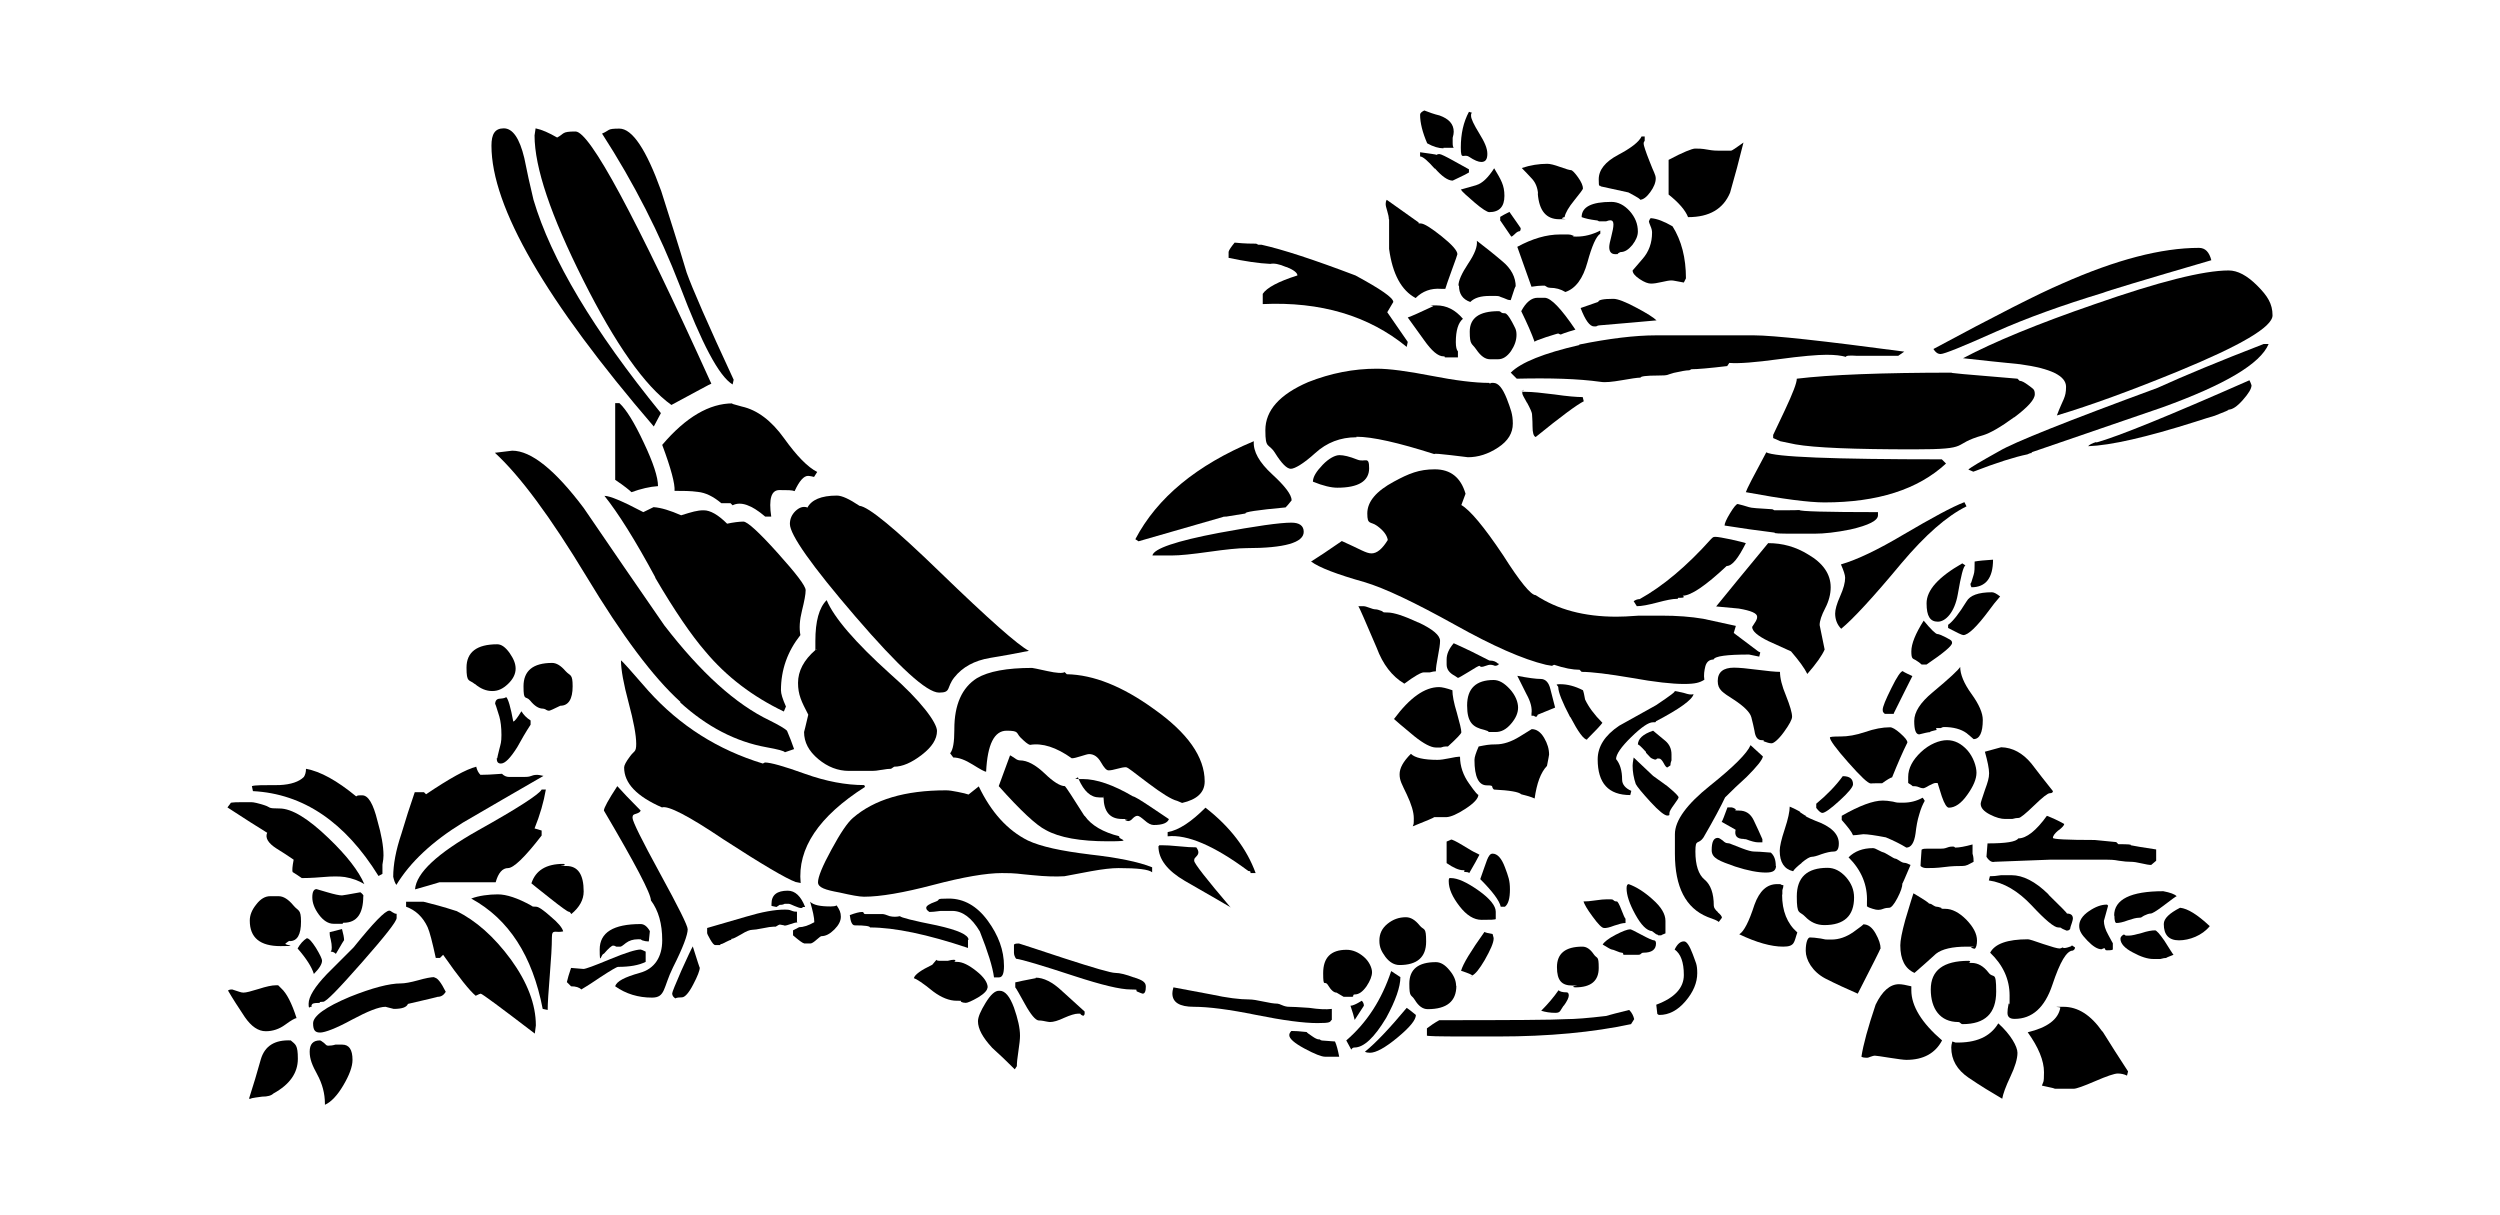 <?xml version="1.0" encoding="iso-8859-1"?>
<!-- Generator: Adobe Illustrator 28.5.0, SVG Export Plug-In . SVG Version: 9.03 Build 54727)  -->
<svg version="1.1" id="Livello_1" xmlns="http://www.w3.org/2000/svg" xmlns:xlink="http://www.w3.org/1999/xlink" x="0px" y="0px"
	 viewBox="0 0 935.435 454.719" style="enable-background:new 0 0 935.435 454.719;" xml:space="preserve">
<g id="Capa_1">
	<path d="M741.908,269.282L741.908,269.282z"/>
	<path d="M741.908,269.38c0-2.556-1.376-5.799-4.227-9.731c-2.851-3.932-4.227-7.372-4.227-10.124
		c-0.491,0.983-3.932,4.227-10.321,9.535c-4.62,3.833-6.881,7.372-6.881,10.714c0,3.342,0.59,5.013,1.868,5.013
		c2.064-0.491,3.145-0.786,3.44-0.786h0.393c0.295-0.295,0.983-0.491,2.261-0.786c0.295,0,0.393,0,0.393-0.393
		c-0.295-0.295-0.295-0.393,0-0.393h1.573c0.491-0.295,0.885-0.393,1.18-0.393c3.539,0,6.389,0.786,8.453,2.261
		c0.983,0.786,1.868,1.573,2.654,2.261C740.729,276.556,741.908,274.098,741.908,269.38L741.908,269.38L741.908,269.38z"/>
	<path d="M653.345,203.228v-0.197C653.345,203.032,653.345,203.13,653.345,203.228L653.345,203.228z"/>
	<path d="M640.272,201.656c-9.141,10.223-18.086,17.693-26.736,22.509c-0.786,0-1.573,0.295-2.261,0.786l1.18,1.868
		c1.769,0,4.325-0.491,7.667-1.376c3.342-0.885,5.701-1.376,7.274-1.376h0.393c0-0.295,0-0.393,0.393-0.393
		c1.278,0,1.868,0,1.868-0.393l-0.393-0.393c3.047,0,8.552-3.735,16.415-11.107c2.064,0,4.325-2.851,7.175-8.552
		c-0.786-0.295-2.654-0.688-5.504-1.376c-2.949-0.59-4.915-0.983-5.898-0.983C640.862,200.869,640.862,201.164,640.272,201.656
		L640.272,201.656L640.272,201.656z"/>
	<path d="M712.027,251.098L712.027,251.098c-0.786,0-2.261,2.162-4.325,6.389c-2.162,4.325-3.244,6.979-3.244,8.06
		c0,1.081,0.295,0.983,0.786,1.573h3.047c0.295,0,0.393-0.098,0.393-0.393c3.047-6.094,5.308-10.714,6.881-13.761
		C712.912,251.786,711.732,251.098,712.027,251.098L712.027,251.098L712.027,251.098z"/>
	<path d="M647.35,192.023c-1.376,2.261-2.064,3.833-2.064,4.62c6.094,0.983,12.385,1.868,18.774,2.654
		c-0.492,0.295,1.769,0.393,6.881,0.393H679c3.539,0,8.06-0.491,13.368-1.573c6.881-1.573,10.321-3.342,10.321-5.308v-1.18
		c-19.364,0-29.193-0.295-29.39-0.786h-0.197c0,0.098-9.141,0.098-9.141,0.098l-0.786-0.393c-5.111-0.295-8.06-0.491-8.748-0.786
		c-1.573-0.491-2.949-0.885-4.227-1.18C649.709,188.583,648.726,189.762,647.35,192.023L647.35,192.023L647.35,192.023z"/>
	<path d="M707.997,290.808c2.064-5.111,3.932-9.436,5.701-12.975c0-0.786-0.885-1.868-2.654-3.44
		c-1.769-1.573-3.047-2.261-3.833-2.261c-2.851,0-5.898,0.59-9.338,1.769c-3.44,1.18-6.487,1.671-9.141,1.671
		s-4.03,0.098-4.03,0.393c0,0.983,2.261,4.128,6.881,9.338c4.62,5.21,7.372,7.864,8.453,7.864l0,0c0-0.098,4.227-0.098,4.227-0.098
		c1.769-1.278,3.047-2.064,3.833-2.261l0,0H707.997z"/>
	<path d="M735.028,187.894c-4.62,1.769-12.188,5.898-22.902,12.188c-9.436,5.603-17.201,9.338-23.296,11.107
		c0.983,2.261,1.573,3.932,1.573,5.013c0,1.769-0.59,4.03-1.868,6.881c-1.278,2.851-1.868,5.013-1.868,6.487
		c0,2.261,0.786,4.227,2.261,5.701c4.325-3.539,11.894-11.697,22.509-24.475c8.945-10.616,17.005-17.693,24.377-21.33
		L735.028,187.894L735.028,187.894L735.028,187.894z"/>
	<path d="M735.912,189.369L735.912,189.369L735.912,189.369z"/>
	<path d="M589.454,123.315c-5.308-7.864-9.141-11.894-11.5-11.894H575.3c-2.261,0-4.325,1.671-6.094,5.013
		c2.261,4.62,3.932,8.453,5.013,11.5c0-0.295,1.376-0.786,4.227-1.769c2.851-0.885,4.325-1.376,4.62-1.376
		c0.492,0.295,0.885,0.393,1.081,0.393c-0.393,0,1.376-0.688,5.406-1.868l0,0L589.454,123.315z"/>
	<path d="M536.867,63.159v-0.197c2.654,3.047,4.915,4.62,6.684,4.62c0,0,0.786-0.393,2.457-1.18
		c1.671-0.786,2.851-1.376,3.637-1.868v-1.18c-0.492-0.295-2.359-1.278-5.505-3.047c-3.145-1.769-5.013-2.654-5.504-2.654
		s-0.786,0-0.983,0.295c-0.59-0.197-2.752-0.491-6.291-0.983v1.573C532.346,58.54,534.213,60.112,536.867,63.159z"/>
	<path d="M732.57,222.297c1.18-6.881,2.064-10.419,2.851-10.714l-1.18-0.786c-8.945,5.111-13.368,10.026-13.368,14.941
		s1.376,6.881,4.227,6.881C727.951,232.618,731.391,229.178,732.57,222.297z"/>
	<path d="M728.147,238.516L728.147,238.516c-1.573-0.786-2.654-1.278-3.244-1.278s-2.359-1.671-5.111-5.013
		c-3.047,4.816-4.62,8.65-4.62,11.5s0.491,2.654,1.573,3.244c0.983,0.59,1.769,1.18,2.261,1.671h1.868
		c6.389-4.325,9.535-6.979,9.535-8.06S729.622,239.401,728.147,238.516L728.147,238.516L728.147,238.516z"/>
	<path d="M507.87,171.971c-2.949-1.18-5.111-1.671-6.684-1.671c-1.573,0-3.932,1.18-6.291,3.637
		c-2.359,2.457-3.637,4.522-3.637,6.291c3.833,1.573,6.881,2.261,9.141,2.261c7.864,0,11.894-2.457,11.894-7.274
		C512.294,170.398,510.819,173.15,507.87,171.971z"/>
	<path d="M532.837,127.247c2.851,4.03,5.21,6.094,7.274,6.094h0.393c0,0.295,0.098,0.393,0.393,0.393h4.62v-2.261
		c-0.492-0.491-0.786-1.671-0.786-3.44c0-4.325,0.885-7.274,2.654-8.748c-2.85-3.342-6.094-5.013-9.928-5.013s-1.474,0-1.18,0.295
		c-4.816,2.261-8.06,3.735-9.534,4.227C528.807,121.644,530.773,124.397,532.837,127.247z M536.277,114.665L536.277,114.665z"/>
	<path d="M563.21,117.221c-0.59,0-1.18,0-1.573-0.393c-0.393-0.393-0.688-0.393-0.983-0.393c-7.175,0-10.714,2.556-10.714,7.667
		s0.786,4.227,2.457,6.684s3.342,3.637,5.111,3.637h3.047c1.769,0,3.342-0.983,4.816-3.047c1.376-2.064,2.064-4.03,2.064-6.094
		s-0.59-2.654-1.671-4.816c-1.18-2.162-2.064-3.244-2.654-3.244H563.21z"/>
	<path d="M569.992,145.825c0,0-0.197,0.295-0.295,0.491C569.894,146.316,570.091,146.021,569.992,145.825z"/>
	<path d="M571.368,150.641c1.18,2.162,1.769,3.539,1.868,4.227c0,0.59,0.197,2.162,0.197,4.62l0,0c0,2.457,0.393,3.735,1.18,4.03
		c9.436-7.667,15.432-12.09,17.988-13.368l-0.393-1.573c-2.261,0-5.799-0.295-10.517-0.983c-4.718-0.59-8.355-0.983-10.911-0.983
		s-0.983,0-1.18,0v0.491c0,0.59,0.59,1.474,1.769,3.637l0,0V150.641z"/>
	<path d="M569.599,146.513v-0.295C569.402,146.218,569.304,146.414,569.599,146.513z"/>
	<path d="M684.996,219.742L684.996,219.742c0-4.915-2.851-9.043-8.453-12.287c-4.62-2.851-9.535-4.227-14.941-4.227
		c-8.65,10.419-15.137,18.381-19.462,23.689c2.851,0.295,5.603,0.491,8.453,0.786c4.62,0.786,6.881,1.769,6.881,3.047
		c0,1.278-0.59,1.769-1.868,3.833c0,1.573,2.064,3.342,6.094,5.308c5.603,2.556,8.453,3.833,8.453,3.833
		c3.047,3.539,5.111,6.389,6.094,8.453c3.342-3.833,5.504-6.881,6.487-9.141c-1.278-6.094-1.868-9.141-1.868-9.141
		c0-1.573,0.688-3.637,2.064-6.291C684.308,224.951,684.996,222.297,684.996,219.742L684.996,219.742L684.996,219.742z"/>
	<path d="M736.109,280.684L736.109,280.684c-2.261-2.457-4.718-3.735-7.569-3.735c-2.851,0-6.586,1.474-9.731,4.423
		s-4.816,6.094-4.816,9.338v2.261c1.278,0.786,1.769,1.18,1.573,1.18c0.786,0,1.573,0,2.457,0.393
		c0.885,0.393,1.474,0.393,1.671,0.393c0.197,0,0.983-0.295,2.064-0.983c1.18-0.59,1.966-0.983,2.457-0.983h0.786
		c0.491,1.573,0.983,3.145,1.573,5.013c0.983,2.851,1.868,4.227,2.654,4.227c2.261,0,4.62-1.573,6.881-4.816
		c2.261-3.145,3.44-5.898,3.44-8.257C739.549,286.778,738.37,283.24,736.109,280.684L736.109,280.684L736.109,280.684z"/>
	<path d="M736.207,280.684L736.207,280.684z"/>
	<path d="M731.587,317.151c-0.295-0.295-0.491-0.393-0.786-0.393c-0.491,0-1.278,0-2.261,0.393
		c-0.983,0.393-1.769,0.393-2.261,0.393h-5.013c-0.983,0-1.769,0-2.261,0.393c-0.295,3.833-0.393,5.898-0.393,6.094
		c0.491,0.491,1.278,0.786,2.261,0.786c1.573,0,3.735,0,6.684-0.393c2.949-0.393,5.111-0.393,6.684-0.393s2.162-0.491,4.227-1.573
		c0-0.786,0-1.769-0.393-3.047v-3.44C735.224,316.758,733.062,317.151,731.587,317.151z"/>
	<path d="M660.914,169.219c-4.816,8.945-7.372,13.859-7.667,14.941c13.761,2.556,23.591,3.833,29.39,3.833
		c19.855,0,34.993-4.816,45.51-14.548l-1.573-1.573l0,0c-40.792,0-62.712-0.885-65.759-2.654l0,0L660.914,169.219z"/>
	<path d="M597.121,82.425L597.121,82.425c0.295,0,0.59,0,1.18,0.393h2.654c0.786-0.295,1.278-0.393,1.573-0.393
		c0.786,0,1.18,0.491,1.18,1.573c0,1.081-0.295,2.457-0.786,4.423c-0.491,1.868-0.786,3.244-0.786,4.03
		c0,1.769,0.786,2.654,2.261,2.654s0.59,0,1.18-0.393c0.492-0.295,0.786-0.393,0.786-0.393c1.573,0,2.949-0.885,4.423-2.654
		c1.376-1.769,2.064-3.44,2.064-5.013c0-2.851-0.983-5.308-3.047-7.667c-2.064-2.261-4.325-3.44-6.881-3.44
		c-7.372,0-11.107,1.868-11.107,5.701C593.091,81.737,594.861,82.13,597.121,82.425L597.121,82.425L597.121,82.425z"/>
	<path d="M598.989,69.745c4.62,0.983,8.06,1.769,10.321,2.261l0,0c3.539,1.868,4.915,2.752,4.227,2.752
		c1.278,0,2.556-0.983,3.932-2.851c1.376-1.868,2.064-3.637,2.064-5.111s-0.786-2.359-2.261-6.291
		c-1.573-3.932-2.261-6.193-2.261-6.684s0-0.59,0.393-1.18v-1.573h-1.18c-0.983,2.064-3.932,4.325-8.748,6.881
		c-4.816,2.556-7.274,5.603-7.274,9.141S598.497,68.959,598.989,69.745L598.989,69.745L598.989,69.745z"/>
	<path d="M631.721,81.245L631.721,81.245c7.863,0,13.073-3.047,15.629-9.141c1.769-6.094,3.44-12.385,5.013-18.774
		c-2.851,2.064-4.325,3.047-4.62,3.047h-4.62c-0.786,0-2.162,0-4.227-0.393s-3.539-0.393-4.62-0.393
		c-1.081,0-4.62,1.376-9.928,4.227v12.975c3.833,3.047,6.291,5.898,7.274,8.453l0,0H631.721z"/>
	<path d="M575.398,72.399L575.398,72.399c0.492,6.487,3.145,9.633,8.06,9.633c4.915,0,0.59,0,0.983-0.393
		c0.393-0.295,0.688-0.393,0.983-0.393c0.295-1.573,1.474-3.637,3.637-6.291s3.244-4.128,3.244-4.423
		c0-0.983-0.59-2.457-1.868-4.227c-1.278-1.769-2.162-2.654-2.654-2.654c-0.492,0-1.868-0.393-4.03-1.18
		c-2.162-0.786-3.735-1.18-4.816-1.18c-3.047,0-6.291,0.491-9.535,1.573c1.278,1.278,2.556,2.654,3.833,4.03
		c1.278,1.376,2.064,3.244,2.261,5.504l0,0L575.398,72.399z"/>
	<path d="M561.244,82.327L561.244,82.327c2.851,4.128,4.227,6.193,4.227,6.193c0.295,0,0.688-0.295,1.376-0.983
		c0.59-0.59,1.18-0.983,1.573-0.983s0.59-0.393,0.59-1.18c0,0-1.376-2.064-4.227-6.094c-1.573,0.786-2.654,1.376-3.44,1.868v1.18
		l0,0L561.244,82.327z"/>
	<path d="M549.645,58.638L549.645,58.638c2.064,1.376,3.539,1.966,4.62,1.966c1.573,0,2.261-0.983,2.261-3.047
		c0-2.064-0.983-4.325-3.047-7.667c-2.064-3.342-3.047-5.504-3.047-6.487s0-0.885,0.393-1.18l-1.18-0.393
		c-2.064,3.833-3.047,8.257-3.047,13.368S547.581,57.36,549.645,58.638L549.645,58.638L549.645,58.638z"/>
	<path d="M540.111,55.492v-0.197h3.833c-0.295-0.295-0.393-0.885-0.393-1.868v-1.868c0.295-0.983,0.393-1.769,0.393-2.261
		c0-2.851-1.769-4.816-5.308-6.094c-2.064-0.491-3.932-1.18-5.701-1.868c-0.983,0.491-1.573,0.983-1.573,1.573
		c0,3.047,0.885,6.586,2.654,10.714C536.277,54.903,538.341,55.492,540.111,55.492L540.111,55.492L540.111,55.492z"/>
	<path d="M590.929,128.918v0.197l0,0c-13.27,3.047-21.821,6.487-25.655,10.321l2.261,2.261c12.483-0.295,22.902,0,31.356,1.18
		c1.769,0.295,4.423,0,7.864-0.59s5.799-0.983,7.077-0.983c0-0.491,2.162-0.786,6.487-0.786s3.244-0.295,5.898-0.983
		c2.654-0.59,4.62-0.983,5.898-0.983l0.786-0.393c2.261,0,6.782-0.393,13.368-1.18l0.786-1.18c3.539,0.295,9.731-0.197,18.381-1.376
		c8.65-1.18,14.646-1.671,17.988-1.671c3.342,0,5.504,0.295,7.274,0.786c0-0.491,1.376-0.59,4.227-0.393h15.334l2.261-1.573
		c-30.275-4.03-49.049-6.094-56.224-6.094h-36.664C611.767,125.478,602.134,126.657,590.929,128.918L590.929,128.918
		L590.929,128.918z"/>
	<path d="M552.496,69.254L552.496,69.254c-2.162,0.59-4.128,1.18-5.898,1.671c0.491,0.786,2.261,2.359,5.111,4.816
		c2.851,2.457,4.816,3.637,5.504,3.637c3.833,0,5.701-2.064,5.701-6.094c0-4.03-1.278-5.996-3.833-10.321
		c-2.261,3.539-4.521,5.701-6.684,6.291l0,0H552.496z"/>
	<path d="M732.767,382.418L732.767,382.418c0.295,0,0.491,0.098,0.786,0.393c0.295,0.295,0.492,0.393,0.786,0.393
		c8.453,0,12.582-4.03,12.582-12.188c0-8.158-0.983-4.62-2.851-7.077c-1.868-2.457-4.03-3.637-6.291-3.637
		c-2.261,0-0.492,0-0.59-0.393c0-0.295-0.295-0.393-0.59-0.393c-9.436,0-14.154,3.539-14.154,10.714
		S725.886,382.418,732.767,382.418L732.767,382.418L732.767,382.418z"/>
	<path d="M697.185,312.138L697.185,312.138c1.573,0,4.325,0.393,8.453,1.18c3.047,1.278,5.603,2.556,7.667,3.833
		c1.769,0,2.949-1.769,3.44-5.308c0.295-2.556,0.688-4.915,1.376-7.077c0.59-2.162,1.376-3.932,2.064-5.111
		c-0.295-0.491-0.491-0.885-0.786-1.18c-2.261,1.278-4.718,1.868-7.274,1.868c-2.556,0-2.261,0-3.833-0.393
		c-1.573-0.295-2.851-0.393-3.833-0.393c-3.539,0-8.65,1.868-15.334,5.701v1.573c2.261,2.556,3.735,4.423,4.227,5.701
		C693.843,312.531,695.12,312.433,697.185,312.138L697.185,312.138L697.185,312.138z"/>
	<path d="M724.412,356.862c2.261-1.769,6.094-2.654,11.5-2.654c5.406,0,1.081,0,1.671,0.393c0.59,0.295,1.081,0.393,1.376,0.393
		c0.491-0.491,0.786-1.573,0.786-3.047c0-2.556-1.376-5.111-4.03-7.864c-2.654-2.654-5.308-4.03-7.863-4.03
		c-2.556,0-0.786-0.098-1.573-0.393c-0.786-0.295-1.376-0.393-1.671-0.393s-0.786-0.197-1.376-0.59
		c-0.491-0.393-0.983-0.59-1.573-0.59c0.492,0-1.376-1.278-5.701-3.833c-0.295,0.786-1.278,4.03-3.047,9.928
		c-1.278,4.62-1.868,7.765-1.868,9.535c0,5.308,1.769,8.748,5.308,10.321l0,0C718.908,361.875,721.562,359.417,724.412,356.862
		L724.412,356.862L724.412,356.862z"/>
	<path d="M693.351,293.462L693.351,293.462c0-2.064-1.278-3.047-3.833-3.047c-2.556,3.539-5.898,6.979-9.928,10.321v1.573
		c0.983,1.278,1.769,1.868,2.261,1.868c0.983,0,3.145-1.573,6.487-4.62S693.351,294.445,693.351,293.462L693.351,293.462
		L693.351,293.462z"/>
	<path d="M674.086,322.852c1.868-1.573,3.145-2.261,3.833-2.261c0.688,0,1.868-0.295,3.637-0.983c1.769-0.59,3.342-0.983,4.62-0.983
		c1.278,0,1.868-0.983,1.868-3.047c0-3.539-2.949-6.389-8.748-8.453c-3.047-1.278-4.227-1.868-3.44-1.868
		c-0.295,0-0.59-0.197-1.18-0.59c-0.491-0.393-0.885-0.59-1.18-0.59c0.786,0-0.491-0.786-3.833-2.261c0,1.769-0.59,4.62-1.868,8.453
		s-1.868,6.487-1.868,8.06c0,4.325,1.671,6.881,5.013,7.667l0,0c0.295-0.59,1.376-1.671,3.244-3.145l0,0H674.086z"/>
	<path d="M766.384,334.549c-4.816-4.718-9.436-7.077-13.761-7.077h-3.833c-1.769,0.295-3.145,0.393-4.227,0.393l-0.393,1.573
		c5.603,0.786,10.911,3.932,16.022,9.338c5.111,5.504,8.453,8.257,9.928,8.257c1.474,0,0.786,0.197,1.769,0.59
		c0.885,0.393,1.376,0.59,1.376,0.59c0.786,0,1.18-0.295,1.376-0.786c0-0.491,0.295-1.18,0.59-2.064s0.393-1.474,0.393-1.671
		c0-1.278-0.786-1.868-2.261-1.868c0.295,0-2.064-2.359-6.881-7.077v-0.197l0,0L766.384,334.549z"/>
	<path d="M753.704,156.145L753.704,156.145c5.111-3.833,7.667-6.684,7.667-8.65s-0.786-2.064-2.261-3.244
		c-1.573-1.18-2.654-1.769-3.44-1.769l-0.786-0.786c-19.069-1.573-27.129-2.261-24.082-2.261c-26.736,0-46.198,0.786-58.485,2.261
		c0,1.573-1.474,5.406-4.423,11.697c-2.949,6.291-4.423,9.338-4.423,9.338v1.18l2.654,1.18c0,0,1.868,0.393,5.701,1.18
		c7.175,1.278,21.92,1.868,44.331,1.868s13.27-1.769,25.95-5.308c2.556-0.786,6.389-2.949,11.5-6.684l0,0L753.704,156.145z"/>
	<path d="M726.181,132.457L726.181,132.457c1.278,0,8.158-2.752,20.642-8.355c11.5-5.111,24.868-9.928,40.104-14.548
		c0.983-0.491,14.547-4.62,40.497-12.188c-0.786-3.047-2.261-4.62-4.62-4.62c-14.056,0-31.061,4.423-51.211,13.368
		c-8.945,3.833-24.967,11.992-48.164,24.475c0.786,1.278,1.671,1.868,2.654,1.868l0,0H726.181z"/>
	<path d="M748.592,279.603h0.197H748.592z"/>
	<path d="M742.695,281.274c0.983,3.539,1.573,6.291,1.573,8.06s-0.491,3.342-1.573,6.291c-0.983,2.949-1.573,4.62-1.573,5.111
		c0,1.573,1.18,2.851,3.44,4.03c2.261,1.18,4.227,1.671,5.701,1.671h2.654c0.983-0.295,1.868-0.393,2.457-0.393
		c0.59,0,2.556-1.573,5.701-4.62c3.145-3.047,5.111-4.62,5.898-4.62s1.18-0.295,1.18-0.786c-2.851-3.539-5.504-6.979-8.06-10.321
		c-3.244-3.932-7.077-5.996-11.304-6.094l0,0L742.695,281.274L742.695,281.274L742.695,281.274z"/>
	<path d="M659.833,277.342c1.278,0.491,2.261,0.786,3.047,0.786c0.786,0,2.556-1.376,4.62-4.227
		c2.064-2.851,3.047-4.718,3.047-5.701c0-1.573-0.786-4.128-2.261-7.864c-1.573-3.735-2.261-6.684-2.261-8.945
		c-1.769,0-4.62-0.295-8.453-0.786s-6.782-0.786-8.748-0.786c-4.03,0-6.094,1.671-6.094,5.013s1.966,4.325,5.898,6.881l0,0
		c3.932,2.556,6.193,4.816,6.684,6.684c0.492,1.868,0.885,3.637,1.18,5.111c0.295,2.261,1.18,3.44,2.654,3.44
		c1.474,0,0.492,0,0.786,0.393l0,0L659.833,277.342z"/>
	<path d="M615.797,281.569c0.786,0.786,1.278,1.376,1.573,1.671c0.295,0.393,0.885,0.688,1.868,0.983c0.295,0,0.492,0,0.786-0.393
		h0.786c0.491,0,1.081,0.59,1.671,1.671c0.59,1.18,1.081,1.671,1.376,1.671l1.18-0.786c0-0.295,0-0.885,0.393-1.868v-2.261
		c0-2.064-0.786-3.735-2.261-5.013c-1.573-1.278-3.047-2.556-4.62-3.833c-3.833,1.278-5.701,3.047-5.701,5.308
		c0-0.491,1.081,0.491,3.047,2.654v0.197L615.797,281.569L615.797,281.569z"/>
	<path d="M633.785,259.747v-0.197V259.747L633.785,259.747z"/>
	<path d="M633.687,259.747c-0.983,0.295-2.163,0-3.342-0.393c-2.064-0.491-3.342-0.786-3.833-0.786c0.786,0-1.573,1.769-6.881,5.308
		c-4.62,2.556-9.141,5.111-13.761,7.667c-5.308,3.539-8.06,7.765-8.06,12.582c0,8.945,4.03,13.368,12.188,13.368l0.393-1.573
		c-2.261-0.983-3.44-2.457-3.44-4.227c0-3.342-0.786-5.898-2.261-7.667c0-1.769,1.868-4.522,5.701-8.257
		c3.833-3.735,6.487-5.504,8.06-5.504s0.885-0.098,1.18-0.393C628.477,265.252,633.195,261.812,633.687,259.747L633.687,259.747
		L633.687,259.747z"/>
	<path d="M557.509,247.166h-0.197c-4.325-2.261-8.748-4.423-13.368-6.487c-1.769,2.064-2.654,4.03-2.654,6.094v1.868
		c0,1.769,0.983,3.145,3.047,4.227c0.786,0.491,1.18,0.786,1.18,0.786c0.295,0,1.573-0.786,4.03-2.261
		c2.457-1.573,3.735-2.261,4.03-2.261c0.295,0.295,0.491,0.393,0.786,0.393s0.786-0.098,1.573-0.393
		c0.786-0.295,1.278-0.393,1.573-0.393c0.295,0,0.885,0,1.868,0.393c0.786,0,1.278-0.295,1.573-0.786h-0.393
		C559.77,247.559,558.787,247.166,557.509,247.166L557.509,247.166L557.509,247.166z"/>
	<path d="M628.084,298.377c0-0.491-1.376-1.868-4.227-4.227c-1.769-1.278-3.539-2.556-5.308-3.833
		c-4.62-4.325-6.979-6.586-7.274-6.881c-0.295,1.573-0.393,2.556-0.393,3.047c0,2.261,0.393,4.62,1.18,6.881
		c0.491,0.983,2.359,3.244,5.504,6.684c3.145,3.44,5.308,5.111,6.291,5.111c0.983,0,0.786-0.295,0.786-0.885s0.59-1.671,1.769-3.244
		C627.592,299.458,628.084,298.574,628.084,298.377L628.084,298.377L628.084,298.377z"/>
	<path d="M559.671,343.789v-2.654l0,0c0-2.162-2.162-4.915-6.487-7.962c-4.325-3.047-7.765-4.62-10.321-4.62h-0.393
		c-0.295,0-0.393,0.393-0.393,1.18c0,2.851,1.376,5.898,4.03,9.338c2.654,3.44,5.406,5.111,8.257,5.111
		S559.966,344.182,559.671,343.789L559.671,343.789L559.671,343.789z"/>
	<path d="M573.039,267.807h0.786c0.491,0.295,0.786,0.393,0.786,0.393c0.295,0,0.491-0.098,0.59-0.393s0.197-0.393,0.197-0.393
		s2.163-0.885,6.487-2.654c-0.492-2.064-1.081-4.325-1.769-6.881c-0.59-2.556-1.868-3.833-3.637-3.833s-4.718-0.393-8.748-1.18
		c0.295,0.491,1.376,2.851,3.44,6.881c1.573,2.851,2.162,5.21,1.868,7.274L573.039,267.807L573.039,267.807L573.039,267.807z"/>
	<path d="M558.885,254.439c-6.586,0-9.928,3.145-9.928,9.535c0,6.389,2.162,8.158,6.487,9.141c0.983,0.295,1.573,0.491,1.573,0.786
		h2.654c2.064,0,3.932-0.983,5.701-3.047c1.769-2.064,2.654-4.03,2.654-6.094s-0.983-4.62-3.047-6.881
		C562.915,255.619,560.949,254.439,558.885,254.439z"/>
	<path d="M558.492,349.49c-1.573-0.295-2.556-0.491-3.047-0.786c-5.111,7.175-8.06,11.992-8.748,14.548
		c2.752,0.885,4.128,1.474,4.128,1.769c1.18-0.491,2.752-2.457,4.718-5.799l0,0c2.162-3.833,3.342-6.487,3.342-8.06
		C558.885,351.161,558.885,350.669,558.492,349.49L558.492,349.49L558.492,349.49z"/>
	<path d="M558.885,351.063L558.885,351.063z"/>
	<path d="M550.727,365.119c-0.197,0.098-0.491,0.197-0.688,0.197C550.432,365.315,550.727,365.315,550.727,365.119z"/>
	<path d="M623.169,349.195L623.169,349.195v-4.62c0-2.556-1.573-5.21-4.816-8.06c-3.145-2.851-6.193-4.718-8.945-5.701
		c-0.491,0-0.786,0.491-0.786,1.573c0,2.556,1.081,5.799,3.244,9.731s4.227,6.094,6.291,6.291l1.573,1.18
		c0.295,0,0.491,0.098,0.786,0.393h1.18c-0.295,0,0.295-0.295,1.573-0.786l0,0H623.169z"/>
	<path d="M745.742,209.421L745.742,209.421c-3.047,0.197-5.308,0.393-6.881,0.688c0,2.261,0,3.932-0.393,5.013
		c-0.688,2.457-1.081,3.539-1.18,3.145c0,0.295,0,0.786,0.393,1.474C742.99,219.742,745.742,216.301,745.742,209.421z"/>
	<path d="M735.814,225.05c-2.851,4.62-5.111,7.47-6.881,8.748v1.18c3.342,1.769,5.21,2.654,5.701,2.654
		c1.769,0,5.013-3.047,9.535-9.141c1.278-1.769,2.654-3.539,4.227-5.308c-1.278-0.983-2.261-1.573-3.047-1.573
		C740.237,221.609,737.092,222.789,735.814,225.05L735.814,225.05L735.814,225.05z"/>
	<path d="M770.315,310.664L770.315,310.664c1.376-1.081,2.064-1.868,2.064-2.359c-2.261-1.278-4.423-2.261-6.487-3.047
		c-4.03,5.603-7.667,8.453-10.714,8.453c-0.786,1.278-4.62,1.868-11.5,1.868l-0.393,5.013c0.983,1.573,2.064,2.162,3.047,1.868
		c13.466-0.491,20.347-0.786,20.642-0.786h21.428c0.983,0,2.457,0,4.423,0.393c1.868,0.295,3.342,0.393,4.423,0.393
		c1.081,0,2.359,0.197,4.03,0.59c1.671,0.393,2.851,0.59,3.637,0.59l1.868-1.573v-4.227c-5.111-0.786-8.257-1.278-9.535-1.573
		c0.491-0.295-0.983-0.393-4.62-0.393l-0.786-0.786c-5.308-0.491-8.06-0.786-8.06-0.786c-10.419,0-15.629-0.295-15.629-0.786
		c0-0.786,0.688-1.671,2.064-2.851l0,0L770.315,310.664z"/>
	<path d="M734.438,134.029L734.438,134.029c7.175,0.786,14.253,1.573,21.428,2.261c11.5,1.573,17.201,4.325,17.201,8.453
		s-1.18,4.62-3.44,10.714c12.778-3.833,27.817-9.338,45.117-16.415c23.689-9.731,35.582-16.71,35.582-21.035
		s-1.868-7.274-5.701-11.107c-3.833-3.833-7.372-5.701-10.714-5.701c-9.436,0-26.146,4.227-50.032,12.582
		c-21.428,7.372-37.843,14.154-49.344,20.249l0,0H734.438z"/>
	<path d="M788.303,338.481L788.303,338.481c-2.064,0-4.227,0.786-6.684,2.457c-2.457,1.671-3.637,3.539-3.637,5.504
		s0.983,3.342,3.047,5.504c2.064,2.162,3.833,3.244,5.308,3.244c0.491-0.295,0.885-0.393,1.18-0.393l0.197,0.393
		c0,0.295,0.295,0.393,0.59,0.393c1.573,0,2.261-0.098,2.261-0.393v-2.261c0,0-0.59-0.983-1.671-3.047
		c-1.18-2.064-1.671-3.833-1.671-5.308c0,0,0.491-1.868,1.573-5.701c-0.295-0.295-0.393-0.393-0.393-0.393l0,0L788.303,338.481z"/>
	<path d="M791.154,342.609L791.154,342.609c0,1.868,0.295,2.752,0.786,2.752c0.983,0,2.457-0.295,4.227-0.983
		c1.769-0.59,3.145-0.983,4.227-0.983c1.081,0,0.885-0.295,1.868-0.786c0.983-0.491,1.868-0.786,2.457-0.786
		s2.064-0.885,4.423-2.654c3.342-2.556,5.111-3.833,5.308-3.833c-0.786-0.786-2.457-1.376-5.013-1.868
		c-12.188,0-18.381,3.047-18.381,9.141l0,0H791.154z"/>
	<path d="M698.659,339.169L698.659,339.169c0.491,0.393,1.18,0.59,2.064,0.885c0.885,0.295,1.573,0.393,2.064,0.393
		s1.18-0.098,1.868-0.393c0.786-0.295,1.573-0.393,2.261-0.393s1.769-1.18,3.047-3.637c1.278-2.457,1.868-4.227,1.868-5.504
		c0,0.295,0.983-2.064,3.047-6.881c-0.983-0.491-1.769-0.786-2.261-0.786s-1.18-0.295-1.868-0.786
		c-0.786-0.491-1.278-0.786-1.573-0.786s-0.983-0.393-2.261-1.18c-1.278-0.786-2.064-1.18-2.261-1.18s-0.786-0.295-1.769-0.786
		c-0.885-0.491-1.573-0.786-2.064-0.786c-3.833,0-6.881,1.18-9.141,3.44c4.816,4.816,7.175,10.419,6.881,16.808v1.573l0,0
		L698.659,339.169z"/>
	<path d="M751.541,375.734c-0.295,1.376-0.393,2.457-0.393,3.244l0,0c0,1.573,0.885,2.261,2.654,2.261
		c6.586,0,11.304-4.227,14.154-12.778c2.851-8.552,5.308-12.778,7.667-12.778c0.492-0.295,0.786-0.59,0.786-1.18l-1.18-0.786
		c0,0.295-0.491,0.491-1.573,0.786c-0.983,0.295-1.671,0.295-1.868,0c-0.491,0.295-0.885,0.393-1.18,0.393
		c-0.786,0-2.851-0.59-6.094-1.671c-3.342-1.18-5.21-1.769-5.701-1.769c-7.667,0-12.385,1.671-14.154,5.013
		c4.816,4.62,7.274,9.928,7.274,16.022S751.934,374.358,751.541,375.734L751.541,375.734L751.541,375.734z"/>
	<path d="M654.427,244.905l3.833,0.786l0.393-1.573l-0.786-0.393l-9.141-6.881l0.786-2.654l-12.188-2.654
		c-4.62-0.786-9.829-1.18-15.629-1.18h-8.453c-3.833,0.295-6.586,0.393-8.453,0.393c-11.992,0-22.018-2.654-30.176-8.06
		c-1.769,0-5.898-5.013-12.188-14.941c-7.175-10.714-12.385-16.907-15.629-18.774l1.573-4.227c-1.769-6.094-5.603-9.141-11.5-9.141
		s-9.731,1.573-15.334,4.62c-6.586,3.539-9.928,7.47-9.928,11.894s1.18,2.851,3.637,4.62c2.457,1.769,3.735,3.539,4.03,5.308
		c-2.064,3.342-4.03,5.013-6.094,5.013c-2.064,0-4.227-1.573-11.107-4.62c-5.111,3.539-8.945,6.094-11.5,7.667
		c3.047,2.261,9.731,4.816,19.855,7.667c7.667,2.261,18.971,7.667,34.01,16.022c14.056,7.864,25.36,12.877,34.01,14.941l2.261,0.393
		l0.786-0.393c3.833,1.278,6.979,1.868,9.535,1.868l0.786,0.786c3.833,0,10.026,0.786,18.774,2.261
		c8.65,1.573,15.137,2.261,19.462,2.261s5.898-0.491,7.667-1.573c-0.295-1.769,0-3.539,0.393-5.111
		c0.491-1.671,1.573-2.457,3.047-2.457l0,0c0.492-1.278,5.013-1.868,13.368-1.868l0,0L654.427,244.905z"/>
	<path d="M487.818,199.002L487.818,199.002c0-2.261-1.573-3.44-4.62-3.44c-4.325,0-13.368,1.278-27.129,3.833
		c-16.022,3.047-24.377,5.898-24.868,8.453h7.274c3.047,0,7.667-0.491,13.958-1.376c6.291-0.885,10.911-1.376,13.958-1.376
		C480.643,205.096,487.818,203.032,487.818,199.002L487.818,199.002L487.818,199.002z"/>
	<path d="M469.831,326.686c-3.342-9.141-9.535-17.3-18.774-24.475c-5.308,5.308-10.026,8.453-14.154,9.141v1.573
		c7.372-0.786,17.496,3.539,30.176,12.975c0.786,0,0.983,0.295,0.786,0.786H469.831z"/>
	<path d="M507.575,163.616v-0.197l0,0c5.898,0,15.53,2.162,29.095,6.487c0.295-0.295,2.261,0,6.094,0.393
		c3.833,0.393,5.996,0.786,6.487,0.786c3.833,0,7.569-1.18,11.304-3.637s5.504-5.406,5.504-8.945s-0.786-5.406-2.261-9.338
		c-1.573-3.932-3.145-5.898-5.013-5.898s-0.885,0-1.18,0.393l-0.393-0.393c-5.308,0-12.582-0.885-21.625-2.654
		c-9.043-1.769-15.825-2.654-20.445-2.654c-8.65,0-17.201,1.671-25.655,5.013c-10.714,4.62-16.022,10.616-16.022,17.988
		c0,7.372,1.18,4.62,3.637,8.552c2.457,3.932,4.423,5.898,5.898,5.898c1.474,0,4.816-1.966,9.141-5.898
		c4.325-3.932,9.436-5.898,15.334-5.898l0,0H507.575z"/>
	<path d="M588.668,88.126h-0.197c-0.59-0.295-1.18-0.393-1.671-0.393h-3.047c-5.111,0-10.419,1.573-16.022,4.62
		c1.573,4.325,3.342,9.338,5.308,14.941c1.769-0.295,3.047-0.393,3.833-0.393h1.18c0.491,0.295,0.786,0.491,0.983,0.59
		c0,0,0.491,0.197,0.983,0.197c2.064,0,3.932,0.491,5.701,1.573c3.833-1.278,6.586-5.013,8.257-11.107s3.244-9.731,4.816-10.714
		v-1.18c-3.047,1.573-5.996,2.261-8.748,2.261C587.292,88.519,589.356,88.519,588.668,88.126L588.668,88.126L588.668,88.126z"/>
	<path d="M604.002,346.344c1.769-0.59,3.145-0.983,4.227-0.983v-1.573c-0.295-0.295-0.786-1.376-1.573-3.44
		s-1.376-3.047-1.671-3.047s-0.786,0-1.18-0.393c-0.393-0.393-0.688-0.393-0.983-0.393h-1.868c-0.786,0-2.064,0.098-4.03,0.393
		c-1.868,0.295-3.342,0.393-4.423,0.393c0.295,0.983,1.376,2.949,3.44,5.701c2.064,2.85,3.44,4.227,4.227,4.227l0,0
		C600.955,347.327,602.233,347.032,604.002,346.344L604.002,346.344L604.002,346.344z"/>
	<path d="M588.668,369.149L588.668,369.149z"/>
	<path d="M588.668,369.149c0,0.197,0.295,0.295,0.786,0.295c5.898,0,8.748-2.457,8.748-7.274s-0.59-3.244-1.868-5.111
		c-1.278-1.868-2.654-2.851-4.227-2.851c-6.389,0-9.535,2.556-9.535,7.667c0,5.111,1.868,6.881,5.701,6.881
		S588.865,368.755,588.668,369.149L588.668,369.149L588.668,369.149z"/>
	<path d="M597.908,112.994L597.908,112.994c-2.851,0.983-5.013,1.769-6.487,2.261c1.769,4.62,3.44,6.881,5.013,6.881h0.786
		c0.492-0.295,0.885-0.393,1.18-0.393c9.141-0.786,16.317-1.376,21.428-1.868c-0.983-0.983-3.539-2.654-7.667-4.816
		c-4.03-2.162-6.881-3.244-8.453-3.244c-3.833,0-5.701,0.393-5.701,1.18l0,0L597.908,112.994z"/>
	<path d="M610.882,101.199L610.882,101.199c0,0.983,0.885,2.064,2.654,3.244c1.769,1.18,3.145,1.671,4.227,1.671
		c1.081,0,2.359-0.197,4.03-0.59s2.851-0.59,3.637-0.59c0.786,0,1.769,0.295,4.62,0.786c0.491-0.983,0.786-1.573,0.786-1.573
		c0-7.667-1.671-14.154-5.013-19.462c-3.047-1.769-5.701-2.851-8.06-3.047c-0.295,0-0.492,0.393-0.786,1.18
		c0,0.295,0.197,0.786,0.59,1.769c0.393,0.885,0.59,1.671,0.59,2.457c0,3.833-1.18,7.175-3.637,9.928
		C612.062,99.823,610.882,101.199,610.882,101.199L610.882,101.199L610.882,101.199z"/>
	<path d="M521.533,268.987L521.533,268.987c0.491,0.491,3.047,2.654,7.667,6.487c3.539,2.851,6.291,4.227,8.06,4.227h1.868
		c0.786-0.295,1.376-0.393,1.868-0.393h0.786c3.342-3.047,5.013-4.816,5.013-5.308c0-0.983-0.59-3.44-1.671-7.274
		c-1.18-3.833-1.671-6.586-1.671-8.453c-2.261-0.786-3.932-1.18-5.013-1.18c-5.308,0-10.911,3.932-16.808,11.894l0,0H521.533z"/>
	<path d="M545.714,106.9h0.197c0,3.047,1.376,5.111,4.227,6.094c1.573-1.573,3.932-2.261,7.274-2.261h2.261
		c0.491,0,1.18,0,1.868,0.393c0.786,0.295,1.474,0.491,2.064,0.786c0.59,0.295,1.18,0.393,1.671,0.393
		c1.278-4.03,1.868-5.701,1.868-5.013c0-3.539-1.671-6.782-5.013-9.535c-3.342-2.851-6.487-5.308-9.535-7.667
		c0.295,2.064-0.786,4.915-3.244,8.552C546.893,102.379,545.714,105.033,545.714,106.9L545.714,106.9L545.714,106.9z"/>
	<path d="M523.696,361.089c6.586,0,9.928-2.949,9.928-8.748s-0.786-4.03-2.457-6.094c-1.671-2.064-3.342-3.047-5.111-3.047
		c-2.556,0-4.816,0.786-6.881,2.457c-2.064,1.671-3.047,3.735-3.047,6.291c0,2.556,0.786,4.03,2.261,6.094
		C519.961,360.106,521.73,361.089,523.696,361.089L523.696,361.089L523.696,361.089z"/>
	<path d="M541.29,305.749L541.29,305.749c1.573-0.098,3.932-1.081,7.077-3.145s4.816-3.833,4.816-5.308
		c0,0.491-1.18-0.786-3.44-4.03c-2.261-3.145-3.44-6.586-3.44-10.124h-0.393c-0.491,0-1.769,0.197-3.637,0.59
		c-1.868,0.393-3.342,0.59-4.423,0.59c-5.111,0-8.453-0.786-9.928-2.261c-2.851,2.851-4.227,5.308-4.227,7.667
		c0,2.359,0.885,3.735,2.654,7.47s2.654,6.684,2.654,8.945s0,2.064-0.393,3.047c5.111-2.064,7.765-3.145,8.06-3.44L541.29,305.749
		L541.29,305.749L541.29,305.749z"/>
	<path d="M530.675,232.913L530.675,232.913c-5.308-2.457-9.141-3.735-11.5-3.735c-2.359,0-1.278-0.197-2.261-0.59
		c-0.983-0.393-1.769-0.59-2.261-0.59s-1.278-0.197-2.261-0.59c-0.983-0.393-1.769-0.59-2.261-0.59h-1.868
		c0.295,0.295,2.556,5.504,6.881,15.629c2.261,6.094,5.701,10.616,10.321,13.368c3.833-2.851,6.291-4.227,7.274-4.227H535
		c0.983-0.295,1.769-0.393,2.261-0.393c0-1.278,0.295-3.145,0.786-5.701c0.491-2.556,0.786-4.423,0.786-5.701
		c0-2.064-2.654-4.325-8.06-6.881l0,0L530.675,232.913z"/>
	<path d="M547.778,325.998L547.778,325.998z"/>
	<path d="M547.778,325.899c0,0.295,0.295,0.393,0.786,0.393c0.491,0,0.885,0.098,1.18,0.393c1.769-3.047,3.047-5.308,3.833-6.881
		c-2.064-0.983-3.047-1.573-3.047-1.573s-1.18-0.688-3.44-2.064c-2.261-1.376-3.735-2.064-4.227-2.064
		c0.295,0-0.295,0.295-1.573,0.786v8.06c2.556,1.769,4.62,2.654,6.094,2.654S547.876,325.604,547.778,325.899L547.778,325.899
		L547.778,325.899z"/>
	<path d="M578.839,286.582c0.491-2.556,0.786-3.932,0.786-4.227c0-2.064-0.59-4.128-1.868-6.291
		c-1.278-2.162-2.851-3.244-4.62-3.244c0,0-1.573,0.983-4.62,2.851c-3.047,1.868-5.996,2.851-8.748,2.851
		c-2.752,0-3.932,0.295-6.487,0.786c-0.983,2.261-1.573,3.932-1.573,5.013c0,6.389,1.573,9.535,4.62,9.535
		c3.047,0,1.376,0.491,2.654,1.573c5.898,0.295,9.338,0.885,10.223,1.769c2.064,0.491,3.735,0.983,5.013,1.573
		C575.005,293.167,576.48,289.039,578.839,286.582L578.839,286.582L578.839,286.582z"/>
	<path d="M569.304,297.296L569.304,297.296z"/>
	<path d="M563.112,339.267L563.112,339.267c1.278-0.983,1.868-3.145,1.868-6.487c0-3.342-0.59-4.816-1.868-8.257
		c-1.278-3.44-2.851-5.111-4.62-5.111s-2.261,3.145-4.62,9.535c4.62,4.62,7.175,8.06,7.667,10.321H563.112L563.112,339.267z"/>
	<path d="M585.129,376.324L585.129,376.324c1.278-1.769,1.868-3.047,1.868-3.833s-0.295-1.18-0.786-1.18
		c-1.573,0-2.556-0.295-3.047-0.786c-1.769,2.556-3.932,5.111-6.487,7.667c1.573,0.491,3.342,0.786,5.308,0.786
		s1.769-0.885,3.047-2.654l0,0L585.129,376.324z"/>
	<path d="M587.587,268.299c2.949,5.603,5.013,8.453,6.291,8.453v-0.197l0,0c3.047-3.047,5.013-5.111,5.701-6.094
		c-3.047-3.047-5.21-5.996-6.487-8.748c-0.295-1.573-0.491-2.654-0.786-3.44c-3.047-1.573-5.898-2.261-8.453-2.261
		c-2.556,0-0.786,0.393-0.786,1.18c0,1.769,1.474,5.504,4.423,11.107l0,0L587.587,268.299z"/>
	<path d="M407.709,319.707L407.709,319.707c-10.616-1.278-18.283-2.949-23.099-5.21c-7.667-3.833-13.761-10.616-18.381-20.249
		l-3.833,3.047c-0.786-0.295-2.064-0.59-4.03-0.983c-1.868-0.393-3.342-0.59-4.423-0.59c-15.334,0-26.834,3.44-34.796,10.321
		c-2.064,1.769-4.718,5.701-8.06,11.894c-3.342,6.094-5.013,10.223-5.013,12.188s2.654,2.851,8.06,3.833
		c4.325,0.983,7.372,1.573,9.141,1.573c6.094,0,14.744-1.474,25.95-4.423s19.757-4.423,25.655-4.423s5.603,0.295,11.5,0.786
		c4.816,0.491,8.748,0.59,11.894,0.393c1.573-0.295,4.816-0.885,9.928-1.868c4.325-0.786,7.765-1.18,10.321-1.18
		c7.175,0,11.304,0.491,12.582,1.573v-1.868c-5.111-2.064-12.975-3.637-23.492-4.816H407.709z"/>
	<path d="M460.394,339.464c-9.043-10.616-13.565-16.415-13.565-17.398s0.295-0.983,0.786-1.573c0.491-0.491,0.786-0.983,0.786-1.573
		c0-0.59-0.295-1.18-0.786-1.868c-1.573,0-3.735-0.098-6.487-0.393c-2.851-0.295-5.013-0.393-6.487-0.393
		c-1.474,0-0.59,0-1.18,0.393c0,4.816,3.342,9.141,9.928,12.975C453.71,335.532,459.411,338.874,460.394,339.464L460.394,339.464
		L460.394,339.464z"/>
	<path d="M460.591,339.562h-0.197c0-0.098,0.098,0,0.197,0.098l0,0V339.562z"/>
	<path d="M403.58,291.496c0-0.197-0.197-0.491-0.295-0.688C403.286,291.201,401.123,291.398,403.58,291.496z"/>
	<path d="M437.394,306.437h-0.098c-0.786-0.491-3.047-2.064-6.881-4.62c-3.833-2.556-5.996-3.833-6.487-3.833
		c-7.372-4.325-13.663-6.487-18.774-6.487s-1.18,0-1.573,0c2.064,4.62,4.522,6.881,7.765,6.881s1.376,0,1.573,0
		c0.098,5.308,2.359,8.06,6.881,8.06c4.522,0,0.59,0,1.18,0.393c0.59,0.295,0.885,0.393,1.18,0.393c0.491,0,1.081-0.295,1.671-0.983
		c0.59-0.59,1.18-0.983,1.769-0.983c0.59,0,1.376,0.59,2.654,1.671c1.278,1.18,2.457,1.769,3.44,1.769
		C435.034,308.698,436.902,307.911,437.394,306.437z M412.918,297.984v0.197C412.82,298.18,412.722,298.082,412.918,297.984z"/>
	<path d="M403.286,290.71L403.286,290.71C403.286,290.776,403.286,290.776,403.286,290.71z"/>
	<path d="M505.315,376.324L505.315,376.324c0.786,2.261,1.278,4.03,1.573,5.308c2.261-3.539,3.44-5.308,3.44-5.308
		c0-0.786-0.295-1.376-0.786-1.868C507.477,375.734,506.101,376.324,505.315,376.324L505.315,376.324L505.315,376.324z"/>
	<path d="M506.396,372.589h-0.098c0.098-0.393,0.295-0.491,0.59-0.491c1.573,0,2.949-0.983,4.423-3.047
		c1.376-2.064,2.064-3.833,2.064-5.308c0-1.474-0.983-3.932-3.047-5.701c-2.064-1.769-4.227-2.654-6.487-2.654
		c-5.898,0-8.748,2.949-8.748,8.748s0.59,2.457,1.769,4.423c1.18,1.966,2.261,2.851,3.244,2.851c0,0,0.885,0.491,2.654,1.573h3.047
		C506.101,372.982,506.298,372.982,506.396,372.589z"/>
	<path d="M498.336,381.632L498.336,381.632v-4.128c-2.261,0.295-5.111,0.098-8.453-0.393c-4.03-0.295-6.586-0.393-7.47-0.393
		s-1.769-0.197-2.654-0.59c-0.885-0.393-1.474-0.59-1.769-0.59c-1.278,0-3.047-0.295-5.308-0.786
		c-2.261-0.491-4.03-0.786-5.308-0.786c-3.539,0-8.257-0.59-14.154-1.868c-8.453-1.573-13.073-2.457-14.154-2.654
		c-0.295,0.983-0.393,1.769-0.393,2.261c0,3.342,2.654,5.013,8.06,5.013c5.406,0,13.171,0.983,23.296,3.047
		c10.223,2.064,17.791,3.047,22.902,3.047c5.111,0,4.62-0.393,5.308-1.18l0,0H498.336z"/>
	<path d="M424.222,365.708L424.222,365.708c-2.949-1.081-5.21-1.671-6.881-1.671s-8.06-1.868-19.266-5.504
		c-11.206-3.735-16.808-5.504-16.808-5.504c-0.786,0-1.376,0-1.868,0.393v3.047c0,0.786,0.295,1.573,0.786,2.261
		c2.261,0.295,9.535,2.457,21.821,6.487c10.223,3.342,17.201,5.013,21.035,5.013s1.376,0.295,2.457,0.786
		c1.18,0.491,1.868,0.786,2.064,0.786c0.786,0,1.18-0.885,1.18-2.654s-1.474-2.457-4.423-3.44L424.222,365.708L424.222,365.708z"/>
	<path d="M494.601,389.299L494.601,389.299c-0.295,0-0.491-0.098-0.786-0.393h-0.393c-0.491,0-1.376-0.393-2.457-1.18
		c-1.18-0.786-1.868-1.278-2.064-1.573c-2.556-0.295-4.423-0.393-5.701-0.393c-0.491,0.491-0.786,0.983-0.786,1.573
		c0,1.278,1.868,2.949,5.701,5.013s6.389,3.047,7.667,3.047h5.308c-0.491-2.556-0.983-4.423-1.573-5.701
		c-3.833-0.295-5.504-0.393-5.013-0.393L494.601,389.299L494.601,389.299z"/>
	<path d="M369.571,369.542L369.571,369.542c0-1.868-1.376-3.932-4.227-6.193s-5.21-3.44-7.274-3.44s-0.491,0-0.59-0.393
		c0-0.295-0.295-0.393-0.59-0.393c-0.491,0-1.278,0.098-2.261,0.393h-2.654c-0.983,0-1.573-0.098-1.573-0.393l-1.573,1.868
		c-4.325,2.064-6.586,3.735-6.881,5.013c0.983,0.295,3.44,1.868,7.274,5.013c3.047,2.261,5.996,3.44,8.748,3.44s1.081,0,1.671,0.393
		c0.59,0.295,1.18,0.393,1.769,0.393c0.59,0,2.261-0.688,4.62-2.064c2.261-1.376,3.44-2.654,3.44-3.637H369.571z"/>
	<path d="M387.558,365.807v0.197l0,0c-4.03,0.786-6.586,1.278-7.667,1.573v1.868c0.295,0.295,1.474,2.359,3.637,6.291
		s3.932,5.996,5.111,6.094c1.278,0,2.261,0.295,2.851,0.393c0.59,0.098,1.081,0.197,1.376,0.197c1.278,0,3.047-0.491,5.308-1.573
		c2.261-0.983,4.03-1.573,5.308-1.573s0.59,0.098,0.983,0.393c0.393,0.295,0.688,0.393,0.983,0.393
		c0.295-0.295,0.393-0.491,0.393-0.786v-0.786c-2.851-2.556-5.603-5.111-8.453-7.667c-3.539-3.342-6.881-5.013-9.928-5.013
		L387.558,365.807L387.558,365.807z"/>
	<path d="M259.186,354.011v0.197c-0.491,0.786-1.868,3.735-4.227,8.945c-2.261,5.21-3.44,8.06-3.44,8.552
		c0,0.786,0.393,1.376,1.18,1.868c0.491-0.295,1.376-0.393,2.457-0.393s2.556-1.573,4.227-4.816
		c1.671-3.145,2.457-5.308,2.457-6.291C261.84,362.366,260.956,359.614,259.186,354.011L259.186,354.011L259.186,354.011z"/>
	<path d="M310.791,339.169L310.791,339.169c-3.833,0-6.389-0.491-7.667-1.769c0.983,3.342,1.573,5.898,1.573,7.667
		c-2.261,1.278-4.227,1.868-5.701,1.868c-1.573,0.786-2.261,1.18-2.261,1.18v1.868c2.064,1.769,3.44,2.85,4.227,3.047h2.261
		c0.491,0,1.278-0.491,2.261-1.376s1.671-1.376,1.868-1.376c1.573,0,3.145-0.786,4.816-2.457c1.671-1.671,2.457-3.244,2.457-4.816
		c0-1.573-0.491-2.654-1.573-4.227C312.56,339.071,311.774,339.169,310.791,339.169L310.791,339.169L310.791,339.169z"/>
	<path d="M298.308,345.361v-0.197h-0.098v0.197H298.308z"/>
	<path d="M298.209,341.135c-0.491,0-1.18,0-2.064-0.393c-0.885-0.393-1.671-0.393-2.457-0.393c-3.833,0-8.65,0.885-14.548,2.654
		c-7.864,2.261-12.778,3.735-14.548,4.227v1.868c0,0.295,0.393,1.081,1.18,2.457c0.786,1.376,1.376,2.064,1.868,2.064h1.868
		c0-0.295,0.098-0.393,0.393-0.393s0.786-0.295,1.769-0.786c0.983-0.491,1.573-0.786,2.064-0.786
		c-0.295-0.295-0.197-0.393,0.197-0.393c0.393,0,1.573-0.59,3.44-1.671c1.868-1.18,3.244-1.671,4.03-1.671
		c0.786,0,2.064-0.197,4.03-0.59c1.868-0.393,3.244-0.59,4.03-0.59h0.786c0.786-0.491,1.278-0.786,1.573-0.786
		c1.376,0.197,1.966,0.393,1.671,0.393c0.491,0,1.278-0.197,2.359-0.59c1.081-0.393,1.868-0.59,2.359-0.59L298.209,341.135
		L298.209,341.135L298.209,341.135z"/>
	<path d="M374.092,370.721h-0.197c-1.573-0.098-3.244,1.474-5.111,4.522s-2.851,5.308-2.851,6.881c0,2.851,1.769,6.094,5.308,9.928
		c2.851,2.556,5.603,5.21,8.453,8.06l0.786-1.18c0-1.278,0.197-3.145,0.59-5.701c0.393-2.556,0.59-4.423,0.59-5.701
		c0-2.851-0.786-6.291-2.261-10.517C377.827,372.786,376.058,370.721,374.092,370.721L374.092,370.721L374.092,370.721z"/>
	<path d="M362.199,351.652h0.197c0-1.868-3.932-3.637-11.894-5.406c-8.945-1.769-13.466-2.949-13.761-3.44
		c-1.278,0.295-2.556,0.295-3.833,0c-1.278-0.491-2.162-0.786-2.654-0.786h-6.487c-0.295,0-0.491-0.098-0.59-0.393
		c-0.098-0.295-0.295-0.393-0.59-0.393c-0.983,0-2.556,0.393-4.62,1.18c0.295,2.556,0.885,3.833,1.868,3.833
		c3.833,0,5.701,0.295,5.701,0.786c9.141,0,21.428,2.556,36.664,7.667L362.199,351.652L362.199,351.652L362.199,351.652z"/>
	<path d="M518.683,380.846L518.683,380.846c3.539-6.487,5.308-11.599,5.308-15.236c-1.573-0.983-2.654-1.769-3.44-2.261
		c-3.539,10.714-9.141,19.364-16.808,25.95l1.868,3.44c0.295-0.491,0.59-0.786,1.18-0.786
		C510.328,391.953,514.259,388.218,518.683,380.846L518.683,380.846L518.683,380.846z"/>
	<path d="M351.976,340.84h4.325c3.833,0,7.274,2.556,10.321,7.667c3.047,7.667,4.816,13.368,5.308,17.201h1.868
		c1.278,0,1.868-1.376,1.868-4.227c0-5.898-2.064-11.5-6.094-17.005s-8.945-8.257-14.547-8.257c-5.603,0-2.654,0.393-5.013,1.18
		c-2.261,0.786-3.44,1.573-3.44,2.261c0,0.688,0.393,0.983,1.18,1.573C348.536,341.233,349.912,341.135,351.976,340.84
		L351.976,340.84L351.976,340.84z"/>
	<path d="M544.829,368.854L544.829,368.854c0-1.868-0.786-3.833-2.457-5.799c-1.671-2.064-3.342-3.047-5.111-3.047
		c-6.586,0-9.928,2.654-9.928,8.06c0,5.406,0.688,3.833,2.064,6.094c1.376,2.261,2.949,3.44,4.816,3.44
		c7.175,0,10.714-2.949,10.714-8.748l0,0L544.829,368.854z"/>
	<path d="M747.708,382.811L747.708,382.811z"/>
	<path d="M747.708,382.91c-3.047,5.111-8.453,7.372-16.022,7.175l-1.18-0.393c-0.295,0.983-0.393,1.769-0.393,2.261
		c0,4.62,2.162,8.355,6.487,11.304c4.325,2.949,8.552,5.504,12.582,7.864c0.295-1.769,1.278-4.522,3.047-8.257
		c1.769-3.735,2.654-6.684,2.654-8.945C754.883,391.658,752.426,387.136,747.708,382.91L747.708,382.91L747.708,382.91z"/>
	<path d="M715.172,370.525v-1.474c-2.064-0.491-3.539-0.786-4.62-0.786c-3.342,0-6.291,2.556-8.748,7.667
		c-2.851,8.453-4.62,14.941-5.308,19.462c0.491,0.295,1.18,0.393,1.868,0.393c0.688,0,0.786-0.098,1.573-0.393
		c0.786-0.295,1.278-0.393,1.573-0.393c0.492,0,2.359,0.295,5.504,0.786c3.145,0.491,5.308,0.786,6.291,0.786
		c6.389,0,10.812-2.457,13.368-7.274C719.006,382.713,715.172,376.422,715.172,370.525L715.172,370.525L715.172,370.525z"/>
	<path d="M693.744,335.827c0-2.85-0.983-5.308-3.047-7.667c-2.064-2.261-4.325-3.44-6.881-3.44c-7.667,0-11.5,3.539-11.5,10.714
		s0.983,5.308,3.047,7.47c2.064,2.162,4.423,3.244,7.274,3.244C690.009,346.148,693.744,342.708,693.744,335.827z"/>
	<path d="M786.632,385.957L786.632,385.957c-4.325-6.193-9.141-9.24-14.547-9.24c-5.406,0-0.885,0-1.18,0.393
		c-0.786,4.325-4.816,7.372-12.188,9.141c4.03,5.603,6.094,10.616,6.094,14.941c0,4.325-0.295,3.44-0.786,5.013
		c3.833,0.786,5.308,1.18,4.62,1.18h7.274c0.983,0,3.735-0.983,8.06-2.851c4.325-1.868,7.175-2.851,8.453-2.851
		c1.278,0,2.457,0.295,3.44,0.786l0.393-1.573c-3.342-5.111-6.487-10.026-9.535-14.941H786.632L786.632,385.957z"/>
	<path d="M703.672,354.994c0-1.573-0.59-3.44-1.868-5.701s-2.752-3.44-4.62-3.44c0.197,0-0.983,0.983-3.637,2.851
		c-2.654,1.868-5.406,2.851-8.257,2.851c-2.851,0-2.064,0-4.03-0.393c-1.868-0.295-3.244-0.393-4.03-0.393
		c-0.786,0-1.573,1.671-1.573,5.013c0,3.342,2.457,7.765,7.274,10.321c4.03,2.064,8.158,3.932,12.188,5.701
		c5.603-10.911,8.453-16.612,8.453-16.808l0,0H703.672z"/>
	<path d="M807.274,145.137L807.274,145.137c-33.911,12.483-53.669,20.347-59.271,23.689c-6.881,3.833-10.714,6.094-11.5,6.881
		l1.868,0.786c8.65-3.342,15.432-5.504,20.249-6.487c0.983-0.491,1.573-0.59,1.573-0.393v-0.393
		c16.317-5.603,32.634-11.206,48.95-16.808c23.394-8.453,36.664-16.317,39.711-23.689h-1.868
		C830.471,135.111,817.202,140.615,807.274,145.137L807.274,145.137L807.274,145.137z"/>
	<path d="M784.371,165.582v-0.197c-1.573,0.491-2.556,0.983-3.047,1.573c8.453-0.295,21.821-3.342,40.104-9.141
		c3.047-0.983,5.504-1.769,7.274-2.261c4.03-1.573,5.701-2.261,5.013-2.261c1.573,0,3.342-1.18,5.504-3.637
		c2.162-2.457,3.244-4.227,3.244-5.504c-0.295-0.786-0.491-1.376-0.786-1.868C811.599,155.556,792.53,163.321,784.371,165.582z"/>
	<path d="M809.633,345.755c0,4.03,1.868,6.094,5.701,6.094s8.65-1.769,11.5-5.308c-4.62-4.325-8.257-6.586-11.107-6.881
		C811.697,341.725,809.633,343.69,809.633,345.755L809.633,345.755L809.633,345.755z"/>
	<path d="M806.389,348.114L806.389,348.114z"/>
	<path d="M809.83,351.947c-1.769-2.556-2.949-3.833-3.44-3.833c-1.278,0-2.949,0.295-5.013,0.983
		c-2.162,0.59-3.735,0.983-4.816,0.983h-1.18c-0.295-0.295-0.491-0.393-0.786-0.393c-0.786,0.491-1.18,0.983-1.18,1.573
		c0,1.769,1.573,3.539,4.62,5.111c3.047,1.671,5.603,2.457,7.667,2.457h2.654c0.983-0.295,1.769-0.393,2.261-0.393
		c-0.295,0,0.59-0.393,2.654-1.18C812.975,356.96,811.894,355.191,809.83,351.947L809.83,351.947L809.83,351.947z"/>
	<polygon points="806.488,348.114 806.488,348.114 806.488,348.114 	"/>
	<path d="M630.05,352.242L630.05,352.242c-1.278,0-2.457,0.983-3.44,3.047c2.261,1.573,3.44,4.718,3.44,9.535
		c0,4.816-3.44,8.552-10.321,11.107l0.393,3.44c0.295,0.295,0.491,0.393,0.786,0.393c3.539,0,6.782-1.671,9.731-5.111
		c2.949-3.44,4.423-6.979,4.423-10.517c0-3.539-0.59-3.932-1.671-7.077c-1.18-3.145-2.261-4.816-3.244-4.816l0,0L630.05,352.242z"/>
	<path d="M600.856,380.158L600.856,380.158c-6.586,0.786-11.599,1.18-14.941,1.18c-4.816,0.295-20.642,0.393-47.378,0.393
		c-1.769,0.983-3.342,2.064-4.62,3.047v2.654c-0.491,0.295,4.325,0.393,14.547,0.393h12.188c18.872,0,35.386-1.573,49.638-4.62
		l1.18-1.868c-0.295-1.278-0.885-2.457-1.868-3.44C605.575,378.88,602.626,379.666,600.856,380.158L600.856,380.158L600.856,380.158
		z"/>
	<path d="M619.631,353.028c0-0.786-0.295-1.18-0.786-1.18s-2.064-0.688-4.62-2.064c-2.556-1.376-3.932-2.064-4.227-2.064
		c-0.983,0-2.851,0.688-5.504,2.064c-2.654,1.376-4.227,2.654-4.816,3.637c2.064,1.278,3.145,1.868,3.44,1.868
		s0.786,0.197,1.769,0.59c0.885,0.393,1.573,0.59,1.868,0.59s0.59,0.098,0.59,0.393c0,0.295,0,0.393,0.393,0.393h5.308
		c0.295,0,0.59,0,0.983-0.393c0.393-0.393,0.688-0.393,0.983-0.393C618.058,356.469,619.631,355.289,619.631,353.028
		L619.631,353.028L619.631,353.028z"/>
	<path d="M510.721,393.526c0.491,0.295,1.18,0.393,1.868,0.393c2.261,0,5.701-1.868,10.321-5.701
		c4.62-3.833,6.881-6.586,6.881-8.453c-1.573-1.278-2.654-2.162-3.44-2.654C519.961,384.777,514.751,390.282,510.721,393.526z"/>
	<path d="M257.319,347.622L257.319,347.622z"/>
	<path d="M257.319,347.721c0-1.376-3.44-8.257-10.321-20.838s-10.321-19.561-10.321-20.838c0-1.278,0.491-1.278,1.376-1.573
		c0.885-0.295,1.474-0.59,1.671-1.18c-4.03-4.03-6.979-7.175-8.748-9.141c-3.342,5.111-5.013,8.158-5.013,9.141
		c11.697,19.855,17.595,31.061,17.595,33.617c2.851,3.833,4.227,8.748,4.227,14.941c0,6.193-2.851,10.714-8.453,12.188
		c-5.603,1.573-8.65,3.145-9.141,5.013c4.03,2.851,8.65,4.227,13.761,4.227s4.128-3.735,7.864-11.304
		C255.55,354.601,257.319,349.785,257.319,347.721L257.319,347.721L257.319,347.721z"/>
	<path d="M664.453,324.032L664.453,324.032c0-2.261-0.59-3.932-1.868-5.013c-3.342-0.295-5.406-0.393-6.291-0.393
		c-0.885,0-2.359-0.393-4.423-1.18c-2.064-0.786-3.342-1.278-4.03-1.573c-0.59-0.295-1.18-0.393-1.573-0.393
		s-0.983-0.295-1.671-0.983c-0.786-0.59-1.376-0.983-1.868-0.983c-1.573,0-2.261,1.573-2.261,4.62s2.949,4.03,8.748,6.094
		c4.816,1.573,8.65,2.261,11.5,2.261s3.735-0.786,3.833-2.457H664.453L664.453,324.032z"/>
	<path d="M664.453,323.835v0.197l0,0V323.835z"/>
	<path d="M666.91,334.746L666.91,334.746v-1.671c0.295-0.786,0.393-1.376,0.393-1.868c-0.295,0-0.59,0-1.18-0.393h-1.18
		c-3.833,0-6.586,2.556-8.453,7.667c-2.064,6.389-3.932,10.026-5.701,11.107c6.389,3.047,11.894,4.62,16.415,4.62
		c4.522,0,4.03-1.769,5.308-5.308c-3.833-3.342-5.701-8.06-5.701-14.154l0,0H666.91z"/>
	<path d="M644.204,307.617h-0.197C644.008,307.682,644.073,307.682,644.204,307.617z"/>
	<path d="M642.828,341.331L642.828,341.331c-0.983-0.885-1.573-1.671-1.573-2.457c0-4.62-1.18-7.864-3.44-9.731
		c-2.261-1.868-3.44-5.406-3.44-10.517s0.983-2.261,3.047-5.308c3.833-6.586,6.487-11.599,8.06-14.941
		c2.556-2.556,5.21-5.111,8.06-7.667c3.833-3.833,5.898-6.389,6.094-7.667c-2.556-2.261-4.03-3.735-4.62-4.227
		c-1.278,3.047-6.291,8.06-15.137,15.137c-8.748,6.979-13.171,13.073-13.171,18.184v7.274c0,12.483,4.03,20.347,12.188,23.689
		c2.261,0.786,3.735,1.376,4.227,1.868l1.18-1.573c0-0.491-0.491-1.18-1.573-2.064l0,0H642.828z"/>
	<path d="M652.461,313.907L652.461,313.907c0,0.098,0.786,0.098,0.786,0.098c2.064,0.786,3.539,1.18,4.62,1.18h1.573v-1.18
		c-0.983-2.261-2.064-4.62-3.244-7.077c-1.18-2.457-2.949-3.637-5.504-3.637s-0.688-0.197-1.376-0.59
		c-0.59-0.393-1.081-0.59-1.376-0.59h-1.573c-1.18,3.244-1.868,5.013-2.162,5.406c0.491,0.295,2.261,1.278,5.21,2.949
		C648.922,312.728,649.905,313.907,652.461,313.907L652.461,313.907L652.461,313.907z"/>
	<path d="M108.403,352.144c2.851,0,4.227-2.457,4.227-7.274c0-4.816-0.983-3.833-2.851-6.094c-1.868-2.261-3.735-3.44-5.504-3.44
		h-3.244c-1.769,0-3.539,0.983-5.111,3.047c-1.671,2.064-2.457,4.03-2.457,6.094c0,6.389,3.833,9.535,11.5,9.535
		s1.18-0.295,1.868-0.983c0.786-0.59,1.278-0.983,1.573-0.983l0,0L108.403,352.144z"/>
	<path d="M212.792,341.135L212.792,341.135c0.393,0,0.688,0.393,0.983,0.885c3.047-2.556,4.62-5.308,4.62-8.453
		c0-6.389-2.162-9.535-6.487-9.535c-4.325,0-0.491-0.098-0.59-0.393c0-0.295-0.295-0.393-0.59-0.393
		c-6.389,0-10.321,2.457-11.894,7.274c0.295,0.295,2.556,2.064,6.881,5.504C210.039,339.464,212.399,341.135,212.792,341.135
		L212.792,341.135L212.792,341.135z"/>
	<path d="M204.24,265.547c0.491,0.295,0.885,0.393,1.18,0.393c0.295,0,1.671-0.59,4.227-1.868c3.047,0,4.62-2.457,4.62-7.274
		c0-4.816-0.885-3.735-2.654-5.701c-1.769-2.064-3.44-3.047-5.013-3.047c-7.175,0-10.714,2.949-10.714,8.748
		c0,5.799,0.786,3.342,2.457,5.308c1.671,2.064,3.244,3.047,4.816,3.047l0,0c0.295,0,0.59,0.098,1.18,0.393l0,0H204.24z"/>
	<path d="M178.782,310.762c-15.137,8.552-23.001,15.825-23.492,22.018c3.539-0.983,6.586-1.868,9.141-2.654h21.035
		c0.983-3.539,2.556-5.308,4.62-5.308s6.291-4.03,12.582-12.188v-1.868l-2.654-0.786c2.064-5.111,3.44-9.928,4.227-14.548h-1.573
		C201.881,297.099,193.919,302.309,178.782,310.762L178.782,310.762L178.782,310.762z"/>
	<path d="M225.963,356.862c1.769-2.064,2.949-3.047,3.44-3.047s0.59,0.098,1.18,0.393h1.573c0.295,0,0.983-0.491,2.064-1.376
		c1.18-0.885,2.654-1.376,4.423-1.376c1.769,0,0.786,0,1.671,0.393c0.885,0.295,1.573,0.393,2.064,0.393h0.393l0.393-3.833
		c-0.983-1.769-2.162-2.654-3.44-2.654c-10.223,0-15.334,3.145-15.334,9.535S224.882,356.862,225.963,356.862z"/>
	<path d="M251.225,151.526L251.225,151.526c9.731-5.21,14.646-7.962,14.941-7.962c-28.505-62.908-45.51-94.362-50.818-94.362
		c-5.308,0-4.03,0.786-6.881,2.261c-3.047-1.769-5.701-2.949-8.06-3.44c-0.295,1.769-0.393,2.654-0.393,2.654
		c0,11.992,6.094,29.98,18.184,54.062C230.288,128.82,241.297,144.449,251.225,151.526z"/>
	<path d="M274.127,150.936L274.127,150.936c-8.65,0-17.496,5.111-26.343,15.53c3.342,8.945,4.816,14.646,4.62,17.201
		c3.047,0,5.996,0,8.748,0.393c2.85,0.295,5.701,1.671,8.748,4.227h3.44l0.786,0.786c3.047-1.573,7.175-0.098,12.188,4.227h2.261
		c-0.983-6.586,0-9.928,3.047-9.928s4.718,0,5.701,0.393c1.769-3.833,3.44-5.701,5.013-5.701c0,0,0.786,0,2.261,0.393l1.18-1.868
		c-3.539-1.769-7.667-5.996-12.385-12.582s-10.026-10.616-15.825-11.894C274.52,151.329,273.341,150.936,274.127,150.936
		L274.127,150.936L274.127,150.936z"/>
	<path d="M274.127,143.859l0.393-1.769c-9.731-20.937-15.53-34.305-17.595-40.104c-3.047-10.223-6.291-20.347-9.535-30.569
		c-5.603-15.53-10.812-23.296-15.629-23.296c-4.816,0-3.44,0.59-6.487,1.868C237.267,68.566,246.9,87.536,254.37,106.9
		C262.529,128.427,269.016,140.812,274.127,143.859L274.127,143.859L274.127,143.859z"/>
	<path d="M274.225,143.957h0.098H274.225z"/>
	<path d="M231.762,150.838h-1.573v28.702c3.342,2.261,5.308,3.833,6.094,4.62c3.539-1.278,6.881-2.064,9.928-2.261
		c0-3.342-1.769-8.748-5.308-16.219l0,0C237.365,158.111,234.318,153.197,231.762,150.838L231.762,150.838L231.762,150.838z"/>
	<path d="M329.86,288.056h0.098c1.573-0.295,2.654-0.393,3.44-0.393l1.18-0.786c3.047,0,6.487-1.474,10.321-4.423
		s5.701-5.898,5.701-8.945s-5.898-11.206-17.595-21.428c-12.975-11.697-20.937-20.937-23.689-27.522
		c-2.851,2.851-4.227,7.864-4.227,15.334s0,2.851,0,3.342c-4.325,3.735-6.487,7.864-6.487,12.287c0,4.423,1.278,6.979,3.833,11.894
		c-0.983,4.325-1.573,6.487-1.573,6.487c0,3.833,1.769,7.175,5.308,10.124c3.539,2.949,7.372,4.423,11.5,4.423h8.748
		C327.206,288.449,328.287,288.351,329.86,288.056L329.86,288.056L329.86,288.056z M305.286,243.136
		c0-0.295,0.098-0.393,0.197-0.197C305.483,242.939,305.385,243.037,305.286,243.136z"/>
	<path d="M254.567,262.598v0.197h-0.098c10.026,9.141,20.838,14.744,32.339,16.808c4.325,0.786,6.586,1.376,6.881,1.868l3.44-1.18
		c-0.786-2.261-1.671-4.62-2.654-6.881c-0.786-0.786-2.949-2.064-6.487-3.833c-12.778-6.094-25.851-17.988-39.416-35.582
		c-10.223-14.744-20.249-29.39-30.176-43.937c-10.714-14.253-19.659-21.428-26.736-21.428c0,0-2.162,0.295-6.487,0.786
		c9.436,8.65,20.838,24.082,34.206,46.198C232.745,237.828,244.442,253.457,254.567,262.598L254.567,262.598L254.567,262.598z"/>
	<path d="M457.642,193.399L457.642,193.399c0-0.098,1.18-0.098,1.18-0.098c3.047-0.491,5.504-0.885,7.274-1.18
		c-0.786-0.491,4.227-1.278,14.941-2.261c0.491-0.491,1.278-1.376,2.261-2.654c0-2.064-2.457-5.308-7.274-9.731
		c-4.816-4.423-7.175-8.552-6.881-12.385c-21.428,8.945-36.172,21.133-44.331,36.664l1.18,0.786
		c21.133-6.094,31.749-9.141,31.749-9.141H457.642z"/>
	<path d="M357.087,272.82v0.295c0,4.62-0.491,7.47-1.573,8.748l1.18,1.573c2.064,0,4.423,0.885,7.274,2.654
		c2.851,1.769,4.423,2.654,5.013,2.654c0.491-10.223,3.047-15.334,7.667-15.334c4.62,0,3.539,0.786,5.111,2.457
		c1.671,1.671,2.85,2.654,3.637,2.85c4.62-0.786,9.829,0.885,15.629,5.013c0.786,0,1.868-0.295,3.44-0.786
		c1.573-0.491,2.556-0.786,3.047-0.786c1.769,0,3.244,0.983,4.423,3.047c1.18,2.064,2.064,3.047,2.85,3.047
		c0.786,0,1.868-0.197,3.244-0.59c1.376-0.393,2.457-0.59,3.244-0.59s2.949,1.966,8.257,5.898c5.21,3.932,8.846,6.193,10.911,6.684
		l1.868,0.786c5.603-1.278,8.453-3.932,8.453-8.06c0-9.141-6.389-18.184-19.069-27.129c-11.697-8.453-22.509-12.778-32.535-12.975
		l-0.786-0.786c-0.786,0.491-2.949,0.393-6.487-0.393c-3.539-0.786-5.504-1.18-5.701-1.18c-9.436,0-16.317,1.278-20.642,3.833
		C359.938,257.29,357.087,263.679,357.087,272.82L357.087,272.82L357.087,272.82z"/>
	<path d="M481.233,99.921h0.197c2.654,1.081,4.03,2.162,4.03,3.145c-7.175,2.261-11.5,4.62-12.975,6.881v3.833
		c21.625-0.983,39.612,4.325,53.865,16.022l0.393-1.868c-3.342-4.816-5.898-8.552-7.667-11.107l2.261-3.833
		c0-1.573-4.718-4.816-14.154-9.928c-15.53-5.898-27.227-9.731-35.189-11.5h-1.18l-0.786-0.393c-1.573,0-4.227,0-8.06-0.393
		c-1.278,1.573-2.064,2.654-2.261,3.44v2.261c6.094,1.278,11.304,2.064,15.629,2.261C476.613,98.447,478.579,98.742,481.233,99.921z
		"/>
	<path d="M302.043,190.057v-0.197c-1.573-0.491-2.949,0-4.423,1.376c-1.376,1.376-2.064,2.949-2.064,4.816
		c0,4.03,8.158,15.629,24.475,34.599s26.736,28.505,31.356,28.505c4.62,0,2.654-1.868,5.701-5.701
		c3.047-3.833,7.47-6.291,13.368-7.274c4.816-0.786,9.731-1.671,14.548-2.654c-4.03-2.064-15.137-11.894-33.223-29.39
		c-16.808-16.317-26.834-24.574-30.176-24.868c-3.833-2.556-6.586-3.833-8.453-3.833
		C307.252,185.437,303.615,187.01,302.043,190.057L302.043,190.057L302.043,190.057z"/>
	<path d="M323.667,294.445L323.667,294.445l-0.295-0.688c-6.881,0-14.253-1.376-22.214-4.227
		c-7.864-2.851-12.877-4.227-14.941-4.227l-0.786,0.393c-16.808-5.111-31.061-14.154-42.758-27.129
		c-6.389-7.372-9.829-11.206-10.321-11.5c0,3.539,0.983,8.846,2.851,15.825c1.868,6.979,2.851,12.188,2.851,15.432
		s-0.786,2.556-2.261,4.62c-1.573,2.064-2.261,3.44-2.261,4.227c0,5.898,4.718,10.812,14.154,14.941
		c2.261-0.786,9.928,3.145,22.903,11.894c14.548,9.436,23.591,14.744,27.129,16.022l1.868,0.393
		C298.308,317.446,306.368,305.454,323.667,294.445z"/>
	<polygon points="323.766,294.445 323.766,294.445 323.766,294.543 	"/>
	<path d="M288.675,338.186v0.786l1.868,0.393l1.18-0.786c0.491,0,1.18,0,1.868-0.393h1.573c0.295,0,0.983,0.295,2.064,0.786
		c1.18,0.491,1.966,0.786,2.457,0.786c0.491,0,0.491-0.098,0.786-0.393h0.786c-1.573-4.03-3.735-6.094-6.487-6.094l0,0
		C290.739,333.271,288.675,334.844,288.675,338.186L288.675,338.186L288.675,338.186z"/>
	<path d="M405.743,305.258c-4.325-6.881-6.782-10.616-7.274-11.107c-1.769,0-4.325-1.573-7.667-4.816
		c-3.342-3.145-6.389-4.816-9.141-4.816l0,0c-0.491,0-1.18-0.197-2.064-0.885c-0.885-0.59-1.474-0.983-1.671-0.983
		c0,0-1.376,3.833-4.227,11.5c8.158,9.141,14.056,14.646,17.595,16.415c5.111,2.851,12.877,4.227,23.296,4.227
		c10.419,0,3.44-0.59,4.227-1.868c-6.094-1.573-10.419-4.03-12.975-7.667L405.743,305.258L405.743,305.258z"/>
	<path d="M186.056,283.731h-0.197c0,1.376,0.491,1.966,1.573,1.966c1.573,0,3.539-2.064,6.094-6.094
		c1.573-2.851,3.145-5.603,5.013-8.453v-1.573c-1.573-0.983-2.654-2.162-3.44-3.44c-1.573,2.556-2.556,3.833-3.047,3.833
		c-0.983-5.308-1.868-8.453-2.654-9.141c-0.295,0.295-0.983,0.491-2.261,0.59c-1.278,0-1.868,0.786-1.868,2.064
		c0-0.393,0.491,1.081,1.573,4.62c0.491,1.769,0.786,4.03,0.786,6.881s-0.295,3.342-0.786,5.308
		C186.351,282.355,186.056,283.436,186.056,283.731L186.056,283.731L186.056,283.731z"/>
	<path d="M245.13,216.105L245.13,216.105c7.372,12.582,13.663,21.723,18.774,27.621c7.864,9.436,17.693,16.907,29.39,22.509
		l0.786-1.868c-1.278-2.851-1.868-4.816-1.868-6.094c0-7.667,2.457-14.548,7.274-20.642c-0.491-2.556-0.295-5.603,0.59-9.141
		s1.376-6.094,1.376-7.667s-3.539-6.193-10.517-13.958c-6.979-7.765-11.304-11.697-12.778-11.697c-1.474,0-3.833,0.295-6.094,0.786
		c-3.342-3.342-6.291-5.013-8.748-5.013c-2.457,0-4.325,0.59-8.453,1.868c-4.03-1.769-7.47-2.851-10.321-3.047l-3.833,1.868
		c-7.667-4.03-12.483-6.094-14.548-6.094c5.111,6.389,11.5,16.513,19.069,30.569H245.13z"/>
	<path d="M116.66,376.717c-0.295-0.491,0-0.885,0.393-1.18l0,0c0.491-0.197,1.376-0.295,2.654-0.295
		c-0.295-0.295,0-0.393,1.18-0.393s5.898-4.915,14.548-14.744s12.975-15.334,12.975-16.612v-1.573c-0.491,0-0.983-0.197-1.573-0.59
		c-0.491-0.393-0.885-0.59-1.18-0.59c-1.573,0-5.996,4.62-13.368,13.761c-3.342,3.342-6.586,6.586-9.928,9.928
		c-4.62,4.816-6.881,8.552-6.881,11.107C115.481,378.093,115.874,376.422,116.66,376.717z"/>
	<path d="M108.895,389.299L108.895,389.299c-6.094-0.295-9.829,2.064-11.304,7.077c-1.376,5.013-2.851,9.829-4.423,14.744h1.081
		c-1.278,0,0-0.295,3.833-0.786c2.064,0,3.44-0.393,4.227-1.18c6.094-3.342,9.141-7.667,9.141-12.975
		c0-5.308-0.885-5.308-2.654-6.881l0,0H108.895z"/>
	<path d="M519.764,82.032L519.764,82.032v11.107c1.278,9.436,4.62,15.53,9.928,18.381c2.556-2.556,5.701-3.735,9.534-3.44h1.573
		c0.295-0.983,1.081-3.342,2.457-7.077c1.376-3.735,2.064-5.701,2.064-5.898c0-1.278-1.966-3.539-5.898-6.684
		c-3.932-3.145-6.586-4.816-7.863-4.816c-1.278,0-0.492,0-0.786-0.393c-5.308-3.833-9.338-6.586-11.894-8.453
		c-0.295,0.491-0.393,0.983-0.393,1.573c0,0.59,0.197,1.376,0.59,2.654c0.393,1.278,0.59,2.261,0.59,3.047l0,0H519.764z"/>
	<path d="M99.459,385.859L99.459,385.859c2.556,0,5.013-0.786,7.274-2.457s3.735-2.457,4.227-2.457
		c-1.769-5.603-3.735-9.338-5.701-11.107l-1.18-1.18h-0.786c-1.573,0-3.735,0.491-6.487,1.376c-2.851,0.885-4.718,1.376-5.701,1.376
		s-1.671-0.393-4.227-1.18c-0.491,0-0.983,0-1.573,0.393c1.769,3.047,3.932,6.389,6.291,9.928
		C94.053,384.089,96.608,385.859,99.459,385.859L99.459,385.859L99.459,385.859z"/>
	<path d="M128.062,390.872h-2.556c-0.983,0.295-1.868,0.393-2.654,0.393s-0.786-0.295-1.573-0.983
		c-0.786-0.59-1.278-0.983-1.573-0.983c-2.556,0-3.833,1.376-3.833,4.227s0.983,5.111,2.851,8.552
		c1.868,3.44,2.851,7.077,2.851,10.911v0.393c2.261-0.983,4.62-3.44,6.881-7.274c2.261-3.833,3.44-6.979,3.44-9.535
		C131.896,392.739,130.618,390.872,128.062,390.872z"/>
	<path d="M206.108,343.002L206.108,343.002c-2.851-2.556-4.62-3.735-5.504-3.735s-1.474,0-1.769-0.393
		c-5.111-2.851-9.338-4.227-12.582-4.227c-3.244,0-7.175,0.491-9.928,1.573c14.056,7.667,22.903,21.428,26.736,41.283l1.868,0.393
		c0-2.556,0.295-6.881,0.786-12.975c0.491-6.094,0.786-10.812,0.786-14.154c0-3.342,1.376-1.573,4.227-2.261
		C210.433,347.229,208.958,345.361,206.108,343.002L206.108,343.002L206.108,343.002z"/>
	<path d="M162.563,365.807v-0.197l0,0c-1.278,0-3.342,0.393-6.094,1.18c-2.851,0.786-5.013,1.18-6.487,1.18
		c-4.325,0-10.714,1.671-19.069,5.013c-9.141,3.833-13.761,7.175-13.761,9.928c0,2.752,0.885,3.44,2.654,3.44
		s5.996-1.573,11.894-4.816c5.898-3.145,10.026-4.816,12.582-4.816c0,0,0.983,0.295,3.047,0.786c3.047,0,4.816-0.59,5.308-1.868
		c7.667-1.769,11.304-2.654,11.107-2.654c1.278,0,2.261-0.59,3.047-1.868C165.021,367.576,163.645,365.807,162.563,365.807
		L162.563,365.807L162.563,365.807z"/>
	<path d="M241.592,359.909L241.592,359.909v-3.833c-0.983-0.491-1.671-0.786-1.868-0.786c-1.769,0-5.603,1.18-11.5,3.637
		c-5.898,2.457-9.141,3.637-9.928,3.637c0.295,0-1.278-0.098-4.62-0.393c-0.786,2.261-1.278,4.03-1.573,5.308l1.573,1.573
		c1.769,0,3.047,0.393,3.833,1.18c0.491-0.295,2.851-1.671,6.881-4.423c4.03-2.654,6.389-4.03,6.881-4.03
		C235.596,361.777,239.036,361.187,241.592,359.909L241.592,359.909L241.592,359.909z"/>
	<path d="M170.624,340.84L170.624,340.84c-4.816-1.573-8.945-2.654-12.188-3.44h-6.487v1.868c3.539,1.278,6.291,3.833,8.06,7.667
		c0.786,1.769,1.769,5.603,3.047,11.5h1.573l1.18-1.18c5.898,8.453,9.928,13.466,12.188,15.334c0.983-0.491,1.671-0.786,1.868-0.786
		c0.491,0,7.274,5.013,20.249,14.941c0.295-2.064,0.393-3.047,0.393-3.047c0-7.864-3.145-16.12-9.338-24.672
		c-6.291-8.552-13.073-14.548-20.445-18.184l0,0H170.624z"/>
	<path d="M125.703,356.862L125.703,356.862c2.064-3.539,3.047-5.21,3.047-5.013c0-0.983-0.295-2.457-0.786-4.227
		c-2.064,0.491-3.539,0.885-4.62,1.18c0,0.491,0,1.376,0.393,2.654c0.295,1.278,0.393,2.261,0.393,3.047s0,0.983-0.393,1.573
		c0.786,0,1.376,0.295,1.868,0.786l0,0L125.703,356.862z"/>
	<path d="M120.494,359.516c0-0.786-0.786-2.359-2.261-4.816c-1.573-2.457-2.654-3.637-3.44-3.637
		c-1.278,0.786-2.457,2.064-3.44,3.833c3.342,3.833,5.308,6.979,6.094,9.535C119.511,362.366,120.494,360.695,120.494,359.516z"/>
	<path d="M120.494,359.418L120.494,359.418z"/>
	<path d="M141.627,327.767l1.474-0.786v-3.44c0.295-1.573,0.393-2.654,0.393-3.44c0-3.539-0.786-7.864-2.261-12.975
		c-1.573-6.389-3.44-9.535-5.701-9.535c-2.261,0-1.573,0.098-2.261,0.393c-7.175-5.898-13.368-9.338-18.774-10.321
		c0,1.278-0.295,2.261-0.786,3.047c-1.769,1.769-4.816,2.851-9.141,3.047c-5.898,0-9.338,0-10.321,0.393l0.393,1.868
		C113.515,297.001,129.144,307.617,141.627,327.767L141.627,327.767L141.627,327.767z"/>
	<path d="M141.627,327.767L141.627,327.767z"/>
	<path d="M177.701,255.914L177.701,255.914c2.064,1.769,4.227,2.654,6.487,2.654c2.261,0,4.03-0.885,5.898-2.654
		s2.851-3.735,2.851-5.701s-0.786-3.735-2.261-5.898c-1.573-2.162-3.047-3.244-4.62-3.244c-7.667,0-11.5,2.949-11.5,8.748
		c0,5.799,0.983,4.325,3.047,6.094l0,0L177.701,255.914z"/>
	<path d="M173.179,307.813L173.179,307.813c9.928-5.799,19.954-11.599,30.176-17.496c-1.278-0.295-2.064-0.393-2.261-0.393
		c-0.491,0-1.278,0-2.261,0.393s-1.868,0.393-2.654,0.393h-5.701c-0.983,0-1.868-0.393-2.654-1.18
		c-3.833,0.295-6.487,0.393-8.06,0.393c-0.786-0.786-1.278-1.769-1.573-3.047c-3.833,0.983-10.026,4.423-18.774,10.321l-0.786-0.786
		h-3.44c-1.769,5.111-3.44,10.321-5.013,15.629c-2.064,6.094-3.047,11.5-3.047,16.022c0.295,1.278,0.59,2.261,1.18,3.047
		C153.422,322.656,161.679,314.89,173.179,307.813L173.179,307.813L173.179,307.813z"/>
	<path d="M136.024,335.335L136.024,335.335c0-0.393-0.393-0.885-1.18-1.474c-4.325,0.786-6.586,1.18-6.881,1.18
		c-0.983,0-2.851-0.393-5.504-1.18c-2.654-0.786-4.03-1.18-4.03-1.18c-0.983,0-1.573,0.983-1.573,3.047s0.786,4.227,2.457,6.487
		c1.671,2.261,3.539,3.44,5.504,3.44h3.44c0-0.295,0-0.393,0.393-0.393c4.816,0,7.274-3.342,7.274-9.928H136.024z"/>
	<path d="M247.293,154.573L247.293,154.573c-25.262-31.061-41.087-57.6-47.673-79.815c-1.278-5.308-2.457-10.616-3.44-15.629
		c-1.769-7.372-4.325-11.107-7.667-11.107s-4.62,2.162-4.62,6.487c0,22.903,20.249,57.993,60.746,105.076L247.293,154.573z"/>
	<path d="M247.391,154.573L247.391,154.573C247.391,154.671,247.391,154.573,247.391,154.573z"/>
	<path d="M99.95,311.647L99.95,311.647c-0.786,1.868,0.393,3.833,3.44,5.799c2.064,1.278,4.227,2.654,6.487,4.227
		c-0.491,2.556-0.59,4.03-0.393,4.62c1.278,0.786,2.457,1.573,3.44,2.261c0.786,0,3.44,0,8.06-0.393c3.342-0.295,5.996-0.295,8.06,0
		c2.851,0.491,5.21,1.376,7.274,2.654c-2.064-4.816-6.487-10.616-13.368-17.201c-7.667-7.372-13.761-11.107-18.381-11.107
		s-3.145-0.393-5.504-1.18c-2.457-0.786-4.128-1.18-5.111-1.18c-5.308,0-7.864,0-7.667,0.393l-1.18,1.573
		c6.586,4.325,11.599,7.47,14.941,9.535l0,0H99.95z"/>
</g>
</svg>
